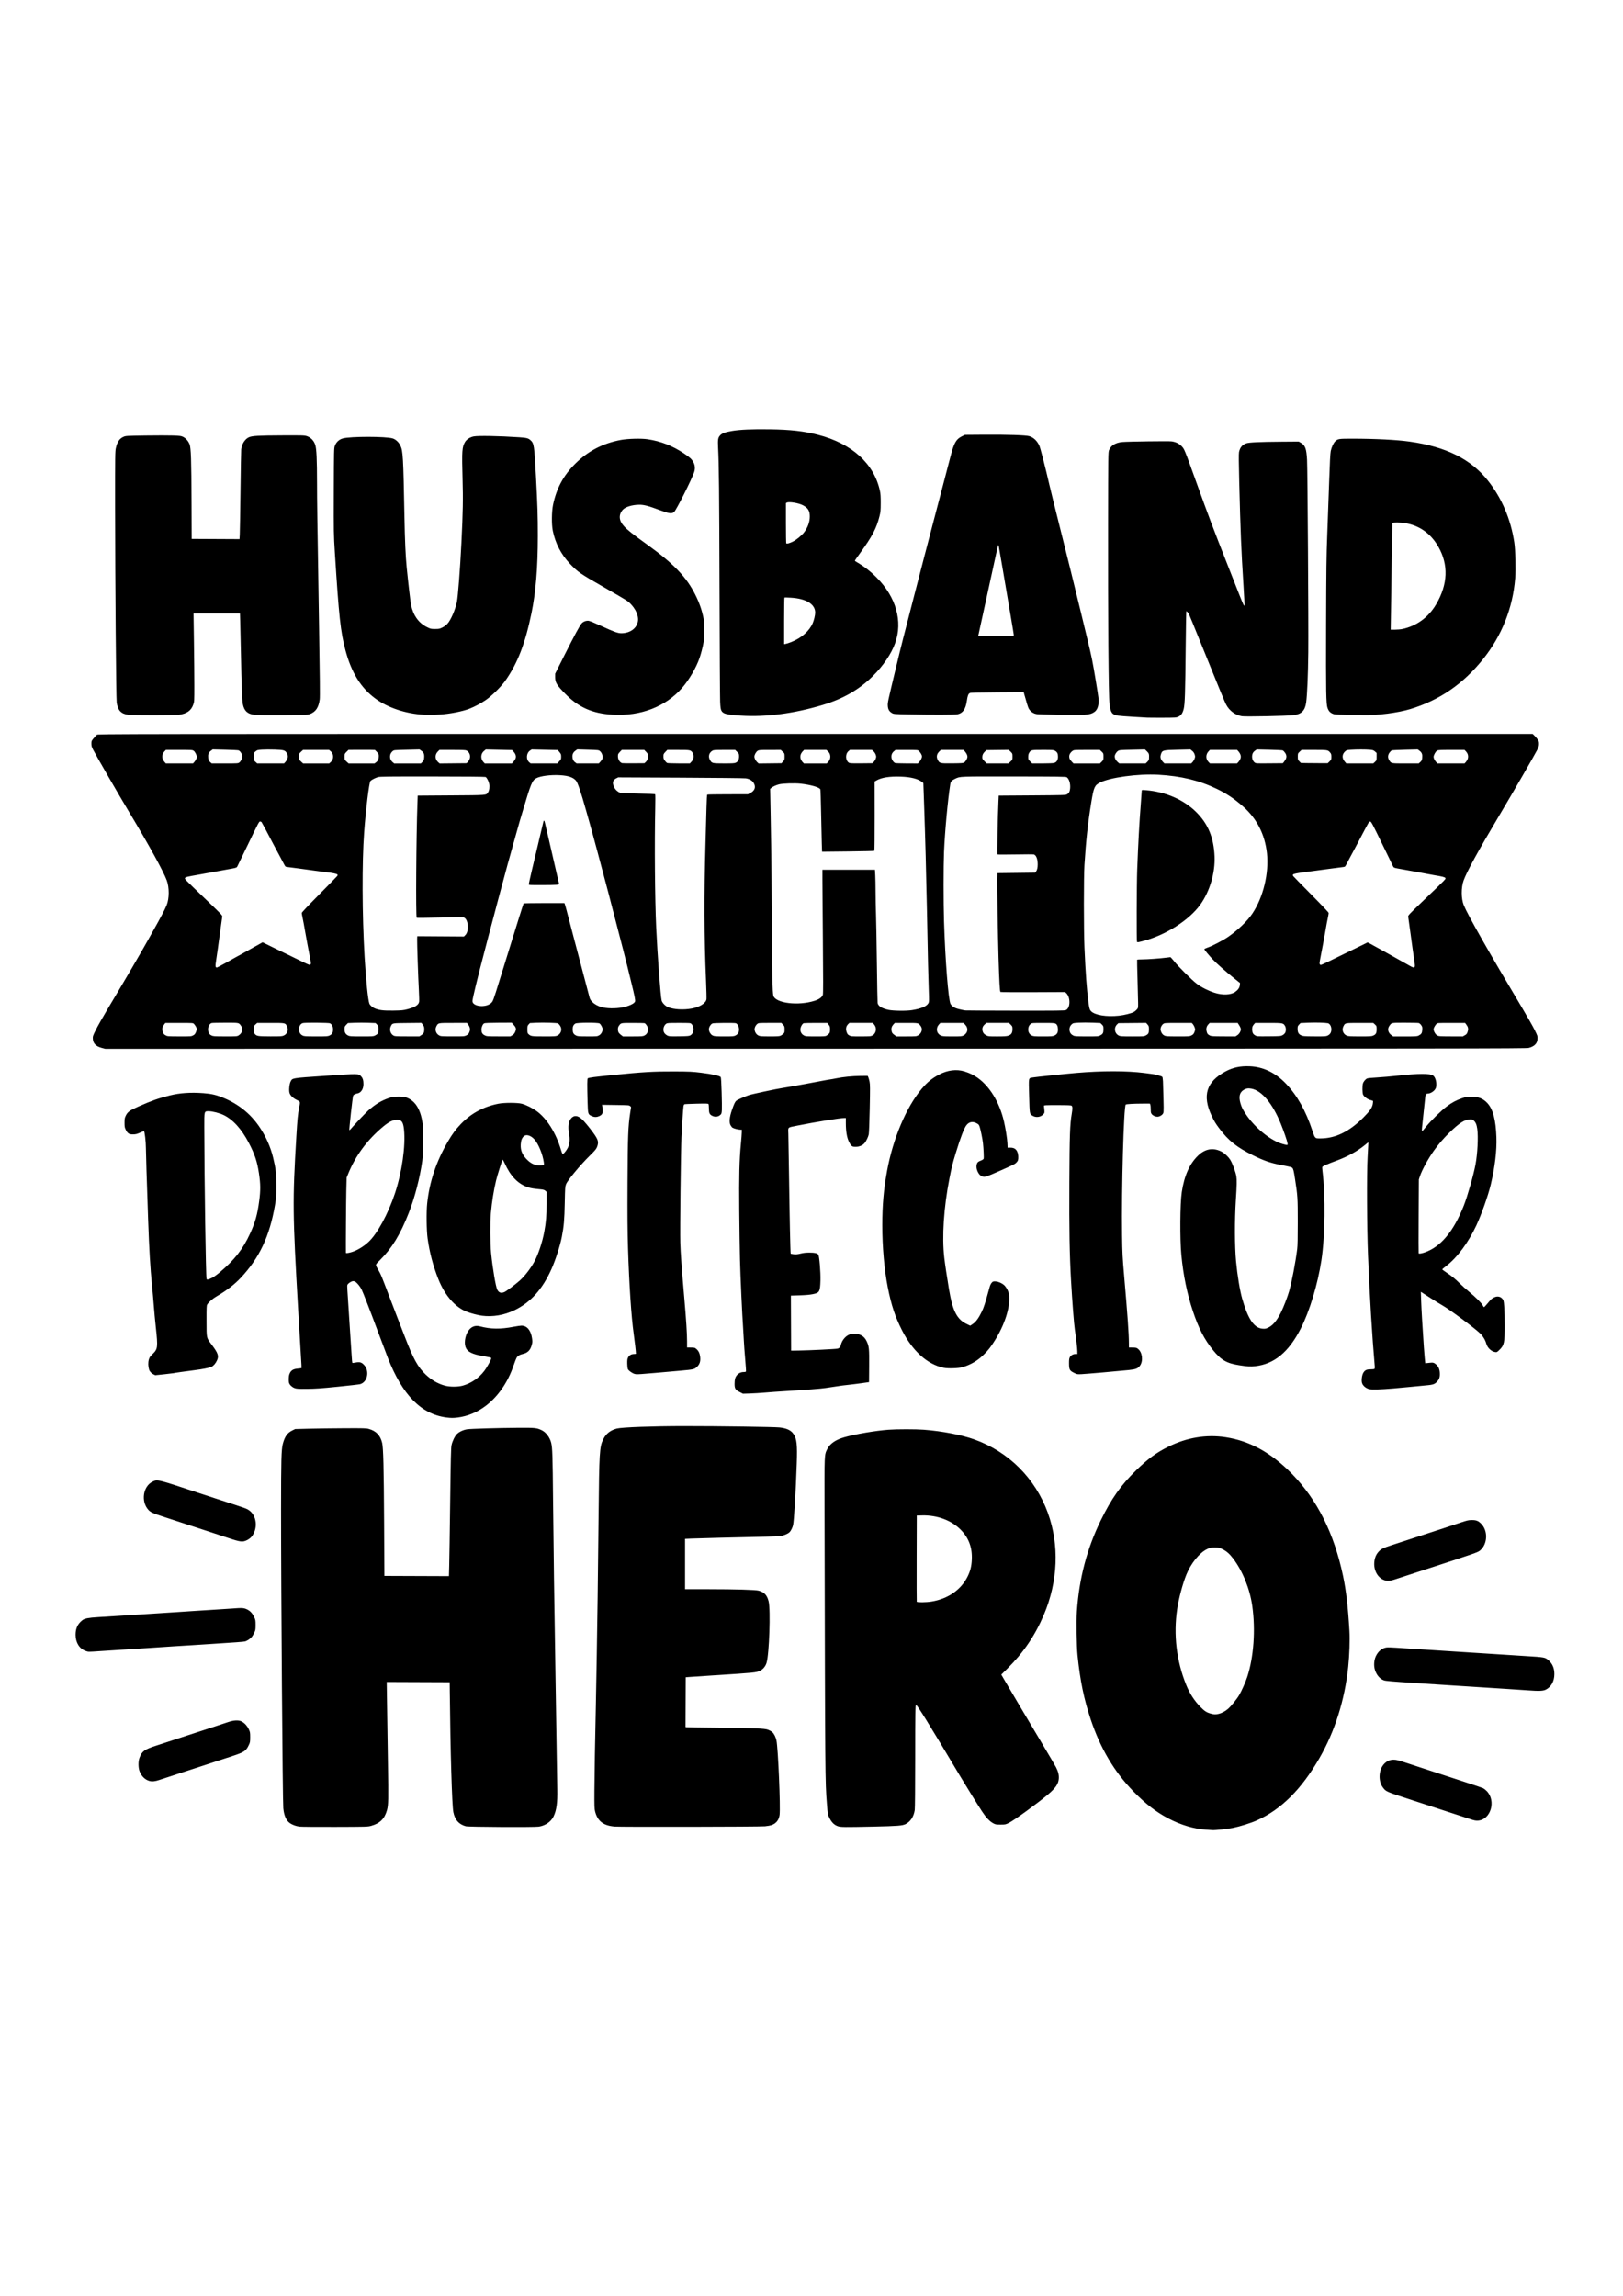 <?xml version="1.0" encoding="UTF-8" standalone="no"?>
<!-- Created with Inkscape (http://www.inkscape.org/) -->

<svg
   width="210mm"
   height="297mm"
   viewBox="0 0 210 297"
   version="1.1"
   id="svg5"
   xml:space="preserve"
   xmlns="http://www.w3.org/2000/svg"
   xmlns:svg="http://www.w3.org/2000/svg"><defs
     id="defs2" /><g
     id="layer1"><path
       style="fill:#000000;stroke-width:0.058"
       d="m 156.065,236.702 c -1.588,-0.108 -3.28,-0.612 -4.883,-1.454 -1.605,-0.843 -2.956,-1.887 -4.53,-3.502 -2.488,-2.553 -4.272,-5.56 -5.527,-9.318 -0.882,-2.64 -1.369,-5.009 -1.702,-8.275 -0.126,-1.235 -0.175,-4.43 -0.088,-5.684 0.299,-4.293 1.299,-8.109 3.086,-11.77 1.372,-2.812 2.6,-4.554 4.56,-6.469 1.543,-1.508 2.652,-2.32 4.218,-3.092 2.38,-1.172 4.876,-1.585 7.343,-1.217 3.16,0.472 5.947,2.008 8.627,4.752 3.274,3.353 5.443,7.684 6.606,13.193 0.399,1.89 0.645,4.003 0.825,7.086 0.07,1.191 0.006,3.137 -0.152,4.657 -0.449,4.313 -1.739,8.402 -3.742,11.859 -2.336,4.033 -4.934,6.613 -8.085,8.03 -0.752,0.338 -2.198,0.791 -3.113,0.974 -0.721,0.145 -2.264,0.309 -2.656,0.282 -0.064,-0.004 -0.418,-0.028 -0.787,-0.053 z m 1.585,-14.979 c 0.386,-0.081 0.866,-0.331 1.226,-0.64 0.397,-0.34 1.135,-1.245 1.454,-1.782 0.317,-0.534 0.837,-1.706 1.056,-2.38 0.831,-2.554 1.079,-6.063 0.647,-9.15 -0.31,-2.217 -1.231,-4.502 -2.478,-6.153 -0.452,-0.598 -0.87,-0.963 -1.392,-1.213 -0.407,-0.195 -0.475,-0.21 -0.991,-0.21 -0.516,0 -0.583,0.014 -0.997,0.212 -0.974,0.465 -2.09,1.845 -2.68,3.314 -0.48,1.196 -0.979,3.072 -1.185,4.458 -0.491,3.299 -0.083,6.703 1.172,9.791 0.459,1.129 1.059,2.054 1.854,2.86 0.542,0.549 0.799,0.711 1.37,0.864 0.397,0.106 0.552,0.111 0.944,0.029 z M 38.752,236.299 c -0.448,-0.055 -0.916,-0.224 -1.236,-0.446 -0.482,-0.334 -0.765,-0.97 -0.86,-1.927 -0.088,-0.896 -0.294,-28.322 -0.29,-38.742 0.002,-6.299 0.039,-7.67 0.226,-8.387 0.248,-0.948 0.58,-1.424 1.211,-1.735 l 0.387,-0.19 1.811,-0.046 c 0.996,-0.026 3.057,-0.052 4.579,-0.06 2.468,-0.012 2.808,-0.002 3.132,0.087 0.955,0.264 1.503,0.835 1.734,1.807 0.154,0.644 0.215,3.135 0.254,10.273 l 0.037,6.935 4.175,0.015 4.175,0.015 0.036,-1.297 c 0.02,-0.713 0.076,-4.431 0.125,-8.261 0.073,-5.721 0.105,-7.038 0.176,-7.378 0.112,-0.53 0.414,-1.155 0.698,-1.444 0.281,-0.286 0.819,-0.538 1.308,-0.613 0.487,-0.074 3.927,-0.176 6.585,-0.195 2.23,-0.015 2.435,0.005 3.089,0.32 0.545,0.262 1.047,0.935 1.216,1.63 0.154,0.632 0.187,1.652 0.241,7.418 0.057,6.048 0.159,13.401 0.32,23.049 0.047,2.805 0.112,6.935 0.144,9.179 0.032,2.244 0.069,4.565 0.082,5.158 0.037,1.75 -0.099,2.738 -0.487,3.532 -0.332,0.678 -1.057,1.177 -1.9,1.306 -0.591,0.091 -9.107,0.046 -9.453,-0.05 -0.901,-0.25 -1.401,-0.816 -1.607,-1.82 -0.177,-0.86 -0.387,-7.952 -0.462,-15.615 l -0.012,-1.195 -4.074,-0.015 -4.074,-0.015 0.042,2.9 c 0.023,1.595 0.075,4.998 0.114,7.562 0.074,4.764 0.06,5.458 -0.116,6.101 -0.309,1.129 -0.906,1.724 -2.045,2.042 -0.446,0.124 -0.54,0.127 -4.68,0.138 -2.324,0.006 -4.396,-0.009 -4.604,-0.035 z m 40.723,-0.012 c -1.428,-0.129 -2.162,-0.709 -2.477,-1.955 -0.087,-0.343 -0.098,-0.684 -0.087,-2.638 0.013,-2.258 0.083,-6.414 0.189,-11.16 0.032,-1.41 0.084,-4.308 0.116,-6.44 0.032,-2.132 0.084,-5.528 0.115,-7.547 0.031,-2.019 0.084,-6.687 0.119,-10.373 0.079,-8.354 0.12,-9.018 0.616,-10.003 0.358,-0.711 0.915,-1.145 1.744,-1.361 0.665,-0.173 4.638,-0.319 8.712,-0.32 4.598,-10e-4 11.63,0.099 12.345,0.176 0.933,0.101 1.487,0.364 1.818,0.864 0.41,0.619 0.49,1.366 0.407,3.796 -0.124,3.62 -0.355,7.478 -0.478,7.982 -0.085,0.346 -0.293,0.757 -0.464,0.917 -0.205,0.191 -0.756,0.425 -1.139,0.482 -0.186,0.028 -1.086,0.067 -1.999,0.087 -4.001,0.086 -8.779,0.207 -9.543,0.242 l -0.83,0.038 v 3.256 3.256 l 2.987,0.003 c 3.602,0.003 6.131,0.076 6.542,0.19 0.737,0.204 1.086,0.582 1.285,1.393 0.269,1.096 0.074,6.831 -0.27,7.947 -0.14,0.453 -0.45,0.828 -0.843,1.018 -0.495,0.24 -0.601,0.25 -6.232,0.611 -1.282,0.082 -2.567,0.168 -2.856,0.191 l -0.524,0.042 -0.015,3.219 -0.015,3.219 0.132,0.027 c 0.072,0.015 1.836,0.043 3.92,0.062 5.02,0.047 6.186,0.093 6.634,0.263 0.187,0.071 0.428,0.207 0.537,0.302 0.228,0.2 0.452,0.646 0.544,1.082 0.216,1.027 0.538,8.671 0.406,9.638 -0.09,0.662 -0.444,1.105 -1.051,1.316 -0.138,0.048 -0.513,0.114 -0.834,0.147 -0.667,0.068 -18.781,0.1 -19.507,0.034 z m 28.931,-0.04 c -0.475,-0.164 -0.803,-0.491 -1.099,-1.095 -0.203,-0.415 -0.206,-0.432 -0.316,-1.836 -0.226,-2.894 -0.227,-2.997 -0.302,-37.695 -0.017,-7.705 -0.031,-7.36 0.339,-8.138 0.339,-0.713 1.081,-1.229 2.243,-1.559 1.4,-0.397 3.991,-0.837 5.682,-0.964 1.044,-0.079 3.556,-0.08 4.574,-0.002 2.355,0.18 4.874,0.662 6.524,1.25 4.449,1.584 7.909,5.036 9.531,9.511 1.505,4.153 1.316,8.859 -0.53,13.204 -1.134,2.669 -2.632,4.875 -4.698,6.923 l -0.797,0.79 0.336,0.581 c 0.513,0.887 3.545,6.001 5.147,8.683 0.786,1.315 1.508,2.549 1.606,2.742 0.278,0.552 0.38,0.973 0.349,1.451 -0.045,0.699 -0.421,1.237 -1.493,2.133 -1.333,1.115 -4.26,3.237 -4.934,3.577 -0.46,0.232 -0.474,0.235 -1.107,0.235 -0.603,0 -0.66,-0.011 -0.96,-0.175 -0.461,-0.253 -0.915,-0.734 -1.431,-1.519 -0.538,-0.818 -2.052,-3.256 -2.785,-4.484 -4.25,-7.119 -5.597,-9.295 -5.755,-9.295 -0.098,0 -0.113,0.935 -0.114,6.87 -6.8e-4,3.753 -0.024,6.488 -0.057,6.718 -0.124,0.854 -0.553,1.514 -1.187,1.824 -0.42,0.206 -1.027,0.252 -4.175,0.321 -3.757,0.082 -4.221,0.077 -4.591,-0.051 z m 12.109,-29.059 c 2.142,-0.343 3.851,-1.53 4.695,-3.262 0.346,-0.711 0.493,-1.305 0.532,-2.156 0.071,-1.558 -0.382,-2.793 -1.41,-3.849 -1.2,-1.233 -3.05,-1.927 -5.012,-1.879 l -0.699,0.017 -0.015,5.536 c -0.008,3.045 -0.002,5.569 0.013,5.609 0.04,0.105 1.203,0.095 1.896,-0.016 z m 69.642,28.117 c -0.816,-0.269 -5.729,-1.872 -7.256,-2.368 -3.607,-1.172 -3.546,-1.146 -3.959,-1.686 -0.651,-0.853 -0.562,-2.349 0.184,-3.095 0.357,-0.357 0.725,-0.511 1.211,-0.508 0.35,0.003 0.612,0.07 1.836,0.476 1.796,0.595 4.332,1.424 7.256,2.372 1.25,0.405 2.363,0.782 2.472,0.837 0.11,0.055 0.311,0.212 0.448,0.349 1.266,1.266 0.552,3.731 -1.112,3.841 -0.293,0.019 -0.471,-0.017 -1.079,-0.217 z M 19.326,230.39 c -0.56,-0.156 -1.023,-0.611 -1.266,-1.243 -0.18,-0.467 -0.184,-1.308 -0.008,-1.758 0.331,-0.849 0.622,-1.061 2.131,-1.554 0.645,-0.211 2.327,-0.76 3.737,-1.221 1.41,-0.461 3.102,-1.013 3.759,-1.226 0.657,-0.214 1.47,-0.482 1.807,-0.598 0.777,-0.266 1.394,-0.294 1.794,-0.081 0.371,0.197 0.7,0.557 0.907,0.993 0.171,0.362 0.184,0.43 0.184,1.029 0,0.58 -0.016,0.674 -0.163,0.988 -0.38,0.811 -0.584,0.947 -2.227,1.484 -0.705,0.23 -1.951,0.638 -2.768,0.906 -0.817,0.268 -2.548,0.832 -3.846,1.255 -1.298,0.422 -2.544,0.83 -2.768,0.905 -0.54,0.182 -0.926,0.219 -1.272,0.122 z M 197.675,218.67 c -0.561,-0.042 -1.702,-0.118 -2.535,-0.169 -0.833,-0.051 -1.882,-0.118 -2.331,-0.149 -0.449,-0.031 -1.472,-0.098 -2.273,-0.147 -0.801,-0.05 -1.85,-0.116 -2.331,-0.148 -1.723,-0.114 -4.446,-0.291 -5.391,-0.351 -2.536,-0.16 -3.523,-0.245 -3.739,-0.321 -0.514,-0.181 -0.938,-0.661 -1.158,-1.313 -0.186,-0.547 -0.143,-1.29 0.105,-1.819 0.298,-0.638 0.824,-1.061 1.402,-1.129 0.15,-0.018 0.706,-0.002 1.234,0.035 0.529,0.037 1.355,0.091 1.836,0.12 0.953,0.058 2.773,0.176 5.449,0.354 0.946,0.063 2.558,0.166 3.584,0.229 1.026,0.063 2.455,0.154 3.176,0.203 0.721,0.049 1.954,0.128 2.739,0.176 2.475,0.152 2.49,0.155 2.968,0.587 0.478,0.432 0.708,0.999 0.708,1.745 0,0.906 -0.399,1.643 -1.083,1.997 -0.365,0.189 -0.892,0.212 -2.36,0.101 z M 11.094,213.581 c -0.81,-0.28 -1.312,-1.077 -1.314,-2.091 -0.002,-0.84 0.277,-1.431 0.901,-1.907 0.279,-0.213 0.786,-0.309 2.021,-0.382 0.593,-0.035 1.865,-0.114 2.826,-0.176 0.962,-0.062 1.984,-0.127 2.273,-0.144 0.288,-0.017 1.298,-0.083 2.244,-0.145 0.946,-0.063 2.178,-0.142 2.739,-0.177 0.561,-0.035 1.557,-0.101 2.215,-0.147 0.657,-0.046 1.877,-0.124 2.71,-0.173 0.833,-0.049 1.864,-0.116 2.291,-0.148 1.329,-0.101 1.535,-0.09 1.953,0.105 0.423,0.198 0.707,0.506 0.955,1.037 0.146,0.312 0.162,0.407 0.162,0.987 -2.35e-4,0.573 -0.017,0.676 -0.157,0.975 -0.086,0.184 -0.226,0.426 -0.311,0.537 -0.187,0.246 -0.615,0.538 -0.898,0.613 -0.182,0.049 -1.329,0.133 -4.782,0.353 -0.497,0.032 -1.493,0.096 -2.215,0.142 -0.721,0.047 -1.77,0.112 -2.331,0.144 -0.561,0.033 -1.164,0.073 -1.34,0.09 -0.176,0.016 -0.976,0.07 -1.777,0.118 -1.475,0.089 -3.929,0.247 -6.323,0.407 -1.583,0.106 -1.477,0.107 -1.841,-0.019 z m 168.232,-9.105 c -0.933,-0.188 -1.582,-1.183 -1.51,-2.315 0.037,-0.583 0.215,-1.038 0.551,-1.412 0.34,-0.378 0.573,-0.493 1.824,-0.898 0.88,-0.285 4.274,-1.392 6.818,-2.223 0.433,-0.141 1.272,-0.42 1.865,-0.619 0.976,-0.327 1.125,-0.362 1.573,-0.364 0.572,-0.003 0.843,0.106 1.214,0.488 0.877,0.903 0.824,2.564 -0.107,3.402 -0.326,0.293 -0.341,0.298 -8.246,2.867 -1.25,0.406 -2.496,0.813 -2.768,0.903 -0.6,0.199 -0.881,0.239 -1.215,0.172 z M 29.544,198.963 c -0.721,-0.24 -1.914,-0.633 -2.652,-0.873 -1.364,-0.445 -2.98,-0.973 -5.595,-1.827 -1.555,-0.508 -1.831,-0.634 -2.119,-0.962 -0.959,-1.092 -0.663,-3.025 0.555,-3.62 0.648,-0.317 0.573,-0.336 6.169,1.52 0.513,0.17 1.759,0.577 2.768,0.905 3.161,1.026 3.223,1.048 3.539,1.263 1.029,0.699 1.193,2.387 0.335,3.435 -0.122,0.149 -0.346,0.319 -0.561,0.427 -0.58,0.29 -0.855,0.26 -2.438,-0.267 z m 28.235,-15.588 c -3.263,-0.411 -5.706,-2.891 -7.596,-7.714 -0.226,-0.577 -0.82,-2.15 -1.32,-3.497 -0.952,-2.563 -1.885,-4.965 -2.082,-5.362 -0.179,-0.359 -0.56,-0.83 -0.783,-0.968 -0.139,-0.086 -0.253,-0.113 -0.371,-0.09 -0.257,0.051 -0.637,0.327 -0.678,0.491 -0.041,0.165 -0.047,0.06 0.267,4.792 0.129,1.939 0.258,3.913 0.286,4.387 0.028,0.474 0.067,0.877 0.086,0.896 0.019,0.019 0.201,0.001 0.405,-0.039 0.54,-0.107 0.774,-0.046 1.096,0.287 0.76,0.786 0.47,2.241 -0.499,2.507 -0.128,0.035 -1.426,0.184 -2.885,0.33 -2.172,0.218 -2.889,0.268 -3.963,0.277 -1.124,0.009 -1.354,-0.004 -1.607,-0.092 -0.32,-0.112 -0.622,-0.381 -0.72,-0.644 -0.09,-0.24 -0.076,-0.861 0.028,-1.153 0.173,-0.492 0.47,-0.688 1.114,-0.736 0.238,-0.018 0.443,-0.05 0.455,-0.07 0.013,-0.021 -0.014,-0.587 -0.059,-1.259 -0.045,-0.672 -0.213,-3.49 -0.373,-6.262 -0.719,-12.48 -0.736,-14.076 -0.237,-22.437 0.132,-2.213 0.195,-2.871 0.355,-3.701 0.162,-0.84 0.176,-0.792 -0.3,-1.022 -0.552,-0.267 -0.903,-0.64 -0.96,-1.017 -0.063,-0.422 0.015,-1.071 0.165,-1.364 0.239,-0.468 0.071,-0.44 4.476,-0.741 4.362,-0.298 4.301,-0.299 4.639,0.061 0.225,0.239 0.31,0.522 0.309,1.024 -0.001,0.623 -0.311,1.103 -0.769,1.193 -0.338,0.067 -0.495,0.152 -0.565,0.306 -0.073,0.161 -0.54,4.394 -0.49,4.444 0.016,0.016 0.096,-0.049 0.178,-0.145 0.493,-0.581 1.898,-2.067 2.251,-2.382 0.904,-0.807 1.694,-1.286 2.677,-1.623 0.482,-0.165 0.608,-0.184 1.236,-0.188 0.535,-0.003 0.772,0.022 1.006,0.104 1.256,0.438 1.977,1.696 2.174,3.792 0.089,0.947 0.039,3.494 -0.087,4.406 -0.302,2.189 -0.977,4.788 -1.76,6.773 -1.093,2.776 -2.148,4.507 -3.682,6.042 -0.694,0.694 -0.673,0.543 -0.191,1.404 0.299,0.534 0.336,0.622 1.25,3.03 0.335,0.881 0.822,2.153 1.084,2.826 0.262,0.673 0.713,1.84 1.003,2.593 1.153,2.995 1.713,4.012 2.752,4.999 0.735,0.698 1.578,1.182 2.477,1.423 0.648,0.174 1.681,0.173 2.307,-0.003 1.089,-0.305 2.09,-0.989 2.782,-1.903 0.405,-0.534 0.951,-1.551 0.902,-1.679 -0.016,-0.042 -0.419,-0.135 -0.984,-0.228 -1.495,-0.246 -2.133,-0.572 -2.348,-1.202 -0.218,-0.639 0.015,-1.7 0.494,-2.245 0.367,-0.418 0.824,-0.556 1.37,-0.413 1.414,0.37 2.658,0.385 4.383,0.053 0.409,-0.079 0.856,-0.143 0.994,-0.144 0.713,-6.8e-4 1.217,0.6 1.367,1.629 0.061,0.416 0.057,0.527 -0.033,0.866 -0.178,0.679 -0.538,1.039 -1.18,1.176 -0.374,0.08 -0.637,0.241 -0.78,0.475 -0.062,0.102 -0.234,0.541 -0.381,0.977 -0.743,2.188 -1.993,4.011 -3.584,5.229 -1.107,0.847 -2.37,1.375 -3.67,1.534 -0.561,0.069 -0.848,0.068 -1.429,-0.005 z M 45.358,162.02 c 0.737,-0.188 1.637,-0.713 2.329,-1.359 1.134,-1.058 2.529,-3.624 3.413,-6.277 0.91,-2.732 1.396,-6.16 1.172,-8.281 -0.099,-0.937 -0.309,-1.242 -0.859,-1.242 -0.558,0 -1.076,0.25 -1.843,0.887 -2.047,1.702 -3.58,3.772 -4.521,6.106 l -0.2,0.495 -0.042,1.719 c -0.03,1.236 -0.07,7.227 -0.053,7.999 0.001,0.069 0.215,0.052 0.604,-0.048 z m 50.331,18.054 c -0.547,-0.284 -0.641,-0.44 -0.641,-1.062 0,-0.24 0.027,-0.532 0.059,-0.648 0.145,-0.522 0.588,-0.867 1.112,-0.867 0.176,0 0.284,-0.028 0.303,-0.079 0.017,-0.043 -0.031,-0.771 -0.105,-1.617 -0.074,-0.846 -0.152,-1.918 -0.173,-2.383 -0.021,-0.465 -0.062,-1.186 -0.092,-1.603 -0.124,-1.721 -0.354,-6.738 -0.406,-8.858 -0.031,-1.25 -0.073,-4.109 -0.093,-6.352 -0.04,-4.425 0.012,-6.571 0.209,-8.596 0.064,-0.657 0.117,-1.345 0.117,-1.53 l 6.93e-4,-0.335 -0.189,-0.002 c -0.272,-0.003 -0.842,-0.148 -1.008,-0.257 -0.078,-0.051 -0.198,-0.203 -0.267,-0.338 -0.19,-0.372 -0.127,-1.036 0.184,-1.936 0.268,-0.778 0.401,-1.063 0.565,-1.211 0.13,-0.118 1.022,-0.516 1.619,-0.723 0.382,-0.132 3.669,-0.834 4.313,-0.92 0.16,-0.021 0.724,-0.117 1.253,-0.213 0.529,-0.096 1.329,-0.239 1.777,-0.32 0.449,-0.08 1.275,-0.235 1.836,-0.344 0.561,-0.109 1.151,-0.215 1.311,-0.235 0.16,-0.02 0.527,-0.085 0.816,-0.145 0.873,-0.18 2.103,-0.303 3.116,-0.312 l 0.96,-0.008 0.077,0.16 c 0.043,0.088 0.117,0.35 0.166,0.583 0.077,0.369 0.08,0.808 0.025,3.482 -0.037,1.779 -0.091,3.182 -0.128,3.351 -0.077,0.345 -0.331,0.873 -0.542,1.123 -0.25,0.297 -0.688,0.479 -1.153,0.479 -0.487,0 -0.593,-0.085 -0.892,-0.714 -0.244,-0.514 -0.374,-1.32 -0.375,-2.331 l -0.001,-0.685 -0.16,5.8e-4 c -0.598,0.001 -3.735,0.509 -6.163,0.996 -1.265,0.254 -1.148,0.146 -1.118,1.029 0.014,0.409 0.054,2.841 0.089,5.405 0.071,5.16 0.174,10.049 0.214,10.114 0.014,0.023 0.194,0.06 0.398,0.082 0.288,0.031 0.49,0.011 0.89,-0.086 0.38,-0.093 0.69,-0.125 1.169,-0.123 0.67,0.003 0.961,0.072 1.119,0.262 0.135,0.163 0.31,2.291 0.276,3.359 -0.046,1.439 -0.121,1.575 -0.969,1.75 -0.376,0.078 -0.924,0.127 -1.705,0.153 l -1.151,0.038 0.015,3.56 0.015,3.56 0.962,-0.015 c 1.434,-0.022 4.776,-0.184 5.031,-0.243 0.24,-0.056 0.367,-0.18 0.423,-0.412 0.093,-0.386 0.241,-0.675 0.484,-0.946 0.354,-0.393 0.733,-0.568 1.234,-0.569 0.803,-0.001 1.326,0.306 1.636,0.958 0.317,0.67 0.347,0.961 0.329,3.234 l -0.016,2.066 -0.932,0.132 c -0.513,0.073 -1.322,0.173 -1.798,0.224 -0.476,0.05 -0.987,0.114 -1.136,0.143 -0.149,0.028 -0.494,0.08 -0.766,0.115 -0.272,0.035 -0.731,0.103 -1.02,0.15 -0.524,0.086 -2.561,0.242 -5.303,0.407 -0.801,0.048 -1.929,0.129 -2.506,0.18 -0.577,0.051 -1.455,0.105 -1.952,0.12 l -0.903,0.027 -0.437,-0.227 z m 81.501,-0.359 c -0.466,-0.113 -0.862,-0.452 -0.964,-0.824 -0.095,-0.344 -0.003,-1.014 0.179,-1.309 0.207,-0.335 0.421,-0.435 0.934,-0.435 0.242,0 0.468,-0.028 0.502,-0.062 0.034,-0.034 0.053,-0.172 0.041,-0.306 -0.338,-3.814 -0.664,-9.165 -0.872,-14.318 -0.144,-3.583 -0.177,-10.678 -0.059,-12.681 0.051,-0.869 0.093,-1.677 0.093,-1.796 v -0.217 l -0.423,0.348 c -0.957,0.788 -2.251,1.506 -3.628,2.013 -1.232,0.454 -1.887,0.744 -1.907,0.845 -0.011,0.052 0.001,0.266 0.027,0.474 0.406,3.33 0.346,8.412 -0.137,11.597 -0.469,3.093 -1.533,6.602 -2.677,8.835 -1.56,3.045 -3.431,4.59 -5.885,4.86 -0.64,0.07 -0.97,0.051 -2.07,-0.12 -1.632,-0.255 -2.347,-0.669 -3.405,-1.976 -1.107,-1.366 -1.852,-2.814 -2.597,-5.043 -0.741,-2.218 -1.236,-4.626 -1.485,-7.226 -0.201,-2.106 -0.171,-6.67 0.054,-8.159 0.326,-2.152 1.023,-3.697 2.148,-4.758 0.876,-0.827 1.867,-1.007 2.893,-0.527 0.441,0.206 0.989,0.707 1.252,1.144 0.279,0.464 0.679,1.557 0.766,2.094 0.076,0.469 0.062,1.164 -0.061,3.066 -0.168,2.608 -0.158,5.992 0.024,7.933 0.17,1.816 0.496,3.798 0.799,4.858 0.756,2.648 1.544,3.795 2.655,3.866 0.327,0.021 0.418,0.001 0.744,-0.159 0.578,-0.285 1.084,-0.89 1.597,-1.915 0.341,-0.679 0.85,-1.995 1.079,-2.791 0.337,-1.167 0.823,-3.715 1.038,-5.44 0.054,-0.433 0.076,-1.465 0.074,-3.526 -0.002,-3.118 -0.017,-3.352 -0.354,-5.536 -0.168,-1.089 -0.216,-1.287 -0.347,-1.432 -0.101,-0.112 -0.137,-0.121 -1.599,-0.407 -1.258,-0.246 -2.146,-0.558 -3.487,-1.224 -2.116,-1.051 -3.168,-1.888 -4.359,-3.47 -0.485,-0.643 -0.675,-0.957 -1.004,-1.658 -1.231,-2.617 -0.669,-4.402 1.8,-5.725 0.959,-0.514 1.918,-0.718 3.137,-0.667 1.755,0.073 3.338,0.836 4.696,2.262 1.443,1.516 2.549,3.485 3.409,6.07 0.341,1.026 0.322,1.007 1.064,1.002 1.933,-0.014 3.708,-0.881 5.53,-2.702 0.825,-0.825 1.132,-1.264 1.219,-1.745 0.037,-0.204 0.046,-0.389 0.02,-0.411 -0.026,-0.021 -0.178,-0.072 -0.337,-0.112 -0.349,-0.088 -0.811,-0.427 -0.933,-0.684 -0.105,-0.221 -0.121,-1.1 -0.027,-1.439 0.074,-0.266 0.345,-0.588 0.564,-0.672 0.088,-0.034 0.672,-0.09 1.297,-0.124 0.625,-0.035 1.844,-0.142 2.71,-0.238 2.57,-0.285 4.138,-0.291 4.506,-0.016 0.322,0.24 0.501,0.927 0.393,1.505 -0.077,0.41 -0.649,0.843 -1.114,0.843 -0.07,0 -0.158,0.035 -0.194,0.079 -0.074,0.089 -0.072,0.077 -0.27,2.019 -0.08,0.785 -0.172,1.653 -0.203,1.927 -0.071,0.609 -0.073,0.812 -0.009,0.812 0.027,0 0.229,-0.229 0.449,-0.51 0.584,-0.744 2,-2.135 2.716,-2.669 0.708,-0.528 1.248,-0.815 2.035,-1.082 0.483,-0.163 0.623,-0.186 1.161,-0.184 0.921,0.003 1.534,0.254 2.076,0.847 0.721,0.789 1.078,2.152 1.158,4.413 0.06,1.712 -0.199,3.88 -0.732,6.114 -0.337,1.412 -1.215,3.896 -1.877,5.308 -1.03,2.198 -2.452,4.114 -3.859,5.201 -0.288,0.223 -0.533,0.427 -0.543,0.454 -0.01,0.027 0.24,0.217 0.556,0.422 0.646,0.419 1.123,0.811 1.764,1.449 0.24,0.239 0.739,0.685 1.107,0.991 0.912,0.758 1.648,1.487 1.8,1.784 0.069,0.136 0.15,0.247 0.18,0.247 0.03,0 0.236,-0.216 0.457,-0.481 0.501,-0.598 0.561,-0.651 0.908,-0.804 0.447,-0.198 0.908,-0.046 1.122,0.37 0.122,0.235 0.188,1.357 0.191,3.218 0.003,2.301 -0.064,2.62 -0.683,3.224 -0.3,0.293 -0.338,0.313 -0.547,0.284 -0.496,-0.067 -1.011,-0.554 -1.157,-1.095 -0.125,-0.465 -0.414,-0.947 -0.78,-1.306 -0.728,-0.712 -4.025,-3.159 -4.922,-3.654 -0.244,-0.135 -0.966,-0.582 -1.604,-0.993 l -1.159,-0.748 0.035,1.065 c 0.019,0.586 0.074,1.695 0.122,2.464 0.226,3.596 0.282,4.417 0.345,5.041 l 0.068,0.67 0.175,-0.014 c 0.096,-0.007 0.3,-0.03 0.453,-0.05 0.364,-0.047 0.521,-0.003 0.773,0.219 0.296,0.26 0.447,0.591 0.48,1.053 0.04,0.56 -0.066,0.886 -0.396,1.216 -0.331,0.331 -0.476,0.368 -1.894,0.49 -0.577,0.05 -1.267,0.117 -1.534,0.149 -0.267,0.032 -1.25,0.123 -2.185,0.201 -1.682,0.141 -2.76,0.172 -3.1,0.09 z m 7.129,-17.687 c 2.08,-0.708 3.748,-2.694 5.074,-6.045 0.476,-1.204 1.255,-3.924 1.517,-5.303 0.266,-1.397 0.377,-3.594 0.234,-4.634 -0.078,-0.564 -0.211,-0.877 -0.465,-1.09 -0.177,-0.149 -0.228,-0.162 -0.548,-0.14 -0.661,0.046 -1.337,0.486 -2.53,1.647 -0.802,0.78 -1.453,1.531 -2.048,2.362 -0.75,1.046 -1.564,2.532 -1.829,3.336 l -0.139,0.423 -0.027,4.763 c -0.015,2.619 -0.013,4.776 0.003,4.793 0.067,0.067 0.361,0.024 0.758,-0.111 z m -17.727,-14.126 c -0.051,-0.321 -0.491,-1.595 -0.877,-2.545 -1.066,-2.618 -2.46,-4.275 -3.803,-4.523 -0.42,-0.078 -0.71,-0.025 -1.033,0.189 -0.493,0.327 -0.613,0.849 -0.384,1.674 0.146,0.529 0.325,0.887 0.76,1.523 1.192,1.745 3.186,3.346 4.687,3.766 0.674,0.188 0.693,0.186 0.649,-0.085 z M 19.881,177.807 c -0.298,-0.147 -0.517,-0.382 -0.592,-0.634 -0.127,-0.431 -0.14,-0.914 -0.033,-1.283 0.084,-0.291 0.159,-0.403 0.475,-0.707 0.686,-0.662 0.712,-0.866 0.432,-3.459 -0.095,-0.881 -0.214,-2.152 -0.264,-2.824 -0.05,-0.672 -0.155,-1.865 -0.233,-2.65 -0.224,-2.25 -0.364,-4.605 -0.495,-8.363 -0.191,-5.467 -0.292,-8.703 -0.292,-9.324 -5.5e-5,-0.872 -0.161,-2.244 -0.263,-2.244 -0.01,0 -0.237,0.096 -0.504,0.213 -0.397,0.174 -0.56,0.214 -0.893,0.219 -0.512,0.007 -0.71,-0.117 -0.943,-0.593 -0.147,-0.299 -0.164,-0.394 -0.163,-0.916 0.001,-0.517 0.02,-0.62 0.164,-0.916 0.24,-0.493 0.502,-0.679 1.692,-1.204 1.676,-0.739 2.509,-1.032 4,-1.408 1.283,-0.323 2.717,-0.42 4.359,-0.294 1.072,0.082 1.712,0.236 2.665,0.64 1.963,0.833 3.494,2.093 4.638,3.817 0.801,1.207 1.372,2.501 1.706,3.867 0.346,1.414 0.414,2.023 0.413,3.686 -0.001,1.362 -0.015,1.567 -0.167,2.448 -0.695,4.052 -2.019,6.864 -4.448,9.446 -0.79,0.84 -1.835,1.642 -3.073,2.359 -0.536,0.311 -1.009,0.716 -1.248,1.071 -0.085,0.127 -0.096,0.373 -0.092,2.127 0.005,2.301 -0.027,2.152 0.643,3.042 0.857,1.139 0.976,1.487 0.709,2.071 -0.177,0.388 -0.448,0.703 -0.71,0.827 -0.279,0.132 -1.181,0.309 -2.257,0.443 -1.047,0.13 -2.542,0.342 -2.672,0.38 -0.067,0.019 -2.297,0.267 -2.349,0.261 -0.006,-6.9e-4 -0.098,-0.044 -0.204,-0.096 z m 7.538,-12.49 c 0.193,-0.093 0.613,-0.388 0.932,-0.653 1.969,-1.64 3.074,-3.045 4.017,-5.105 0.657,-1.436 0.944,-2.467 1.171,-4.208 0.182,-1.392 0.175,-2.17 -0.032,-3.553 -0.227,-1.52 -0.535,-2.452 -1.297,-3.918 -0.938,-1.806 -2.058,-3.047 -3.28,-3.635 -0.543,-0.261 -1.447,-0.492 -1.926,-0.492 -0.592,0 -0.578,-0.053 -0.572,2.125 0.019,7.234 0.196,19.118 0.29,19.545 0.037,0.167 0.172,0.147 0.697,-0.107 z m 54.655,12.408 c -0.281,-0.081 -0.74,-0.413 -0.828,-0.598 -0.048,-0.101 -0.082,-0.389 -0.087,-0.728 -0.006,-0.462 0.014,-0.603 0.112,-0.795 0.143,-0.279 0.421,-0.437 0.767,-0.437 0.136,-6e-5 0.248,-0.02 0.247,-0.044 -0.001,-0.246 -0.157,-1.622 -0.292,-2.579 -0.31,-2.2 -0.59,-6.41 -0.733,-11.014 -0.072,-2.321 -0.087,-4.262 -0.066,-8.567 0.029,-5.917 0.08,-7.269 0.341,-8.968 l 0.12,-0.78 -0.121,-0.121 c -0.115,-0.115 -0.196,-0.122 -1.879,-0.145 l -1.758,-0.025 0.049,0.313 c 0.108,0.687 0.025,0.946 -0.361,1.129 -0.37,0.176 -0.666,0.179 -1.031,0.012 -0.474,-0.217 -0.483,-0.25 -0.527,-1.819 -0.063,-2.249 -0.057,-3.011 0.025,-3.061 0.155,-0.096 0.821,-0.183 3.348,-0.437 3.808,-0.383 5.183,-0.462 7.832,-0.451 2.024,0.008 2.355,0.024 3.468,0.161 1.501,0.186 2.459,0.402 2.555,0.578 0.043,0.078 0.085,0.785 0.117,1.957 0.064,2.332 0.051,2.687 -0.102,2.856 -0.286,0.316 -0.722,0.386 -1.124,0.181 -0.334,-0.17 -0.42,-0.364 -0.421,-0.95 -5.85e-4,-0.266 -0.024,-0.521 -0.053,-0.566 -0.043,-0.068 -0.297,-0.076 -1.529,-0.048 -0.812,0.018 -1.522,0.051 -1.576,0.072 -0.062,0.025 -0.111,0.129 -0.132,0.281 -0.056,0.417 -0.198,2.572 -0.261,3.972 -0.085,1.901 -0.198,12.034 -0.152,13.637 0.039,1.368 0.169,3.166 0.523,7.256 0.244,2.82 0.351,4.502 0.353,5.536 l 6.89e-4,0.787 0.408,0.005 c 0.594,0.008 0.589,0.007 0.824,0.213 0.267,0.234 0.419,0.568 0.466,1.022 0.057,0.543 -0.058,0.913 -0.384,1.239 -0.342,0.342 -0.459,0.37 -2.159,0.521 -5.868,0.52 -5.632,0.505 -5.981,0.404 z m 56.945,-0.1 c -0.635,-0.312 -0.695,-0.424 -0.698,-1.293 -0.001,-0.425 0.023,-0.598 0.103,-0.746 0.141,-0.257 0.421,-0.419 0.726,-0.42 h 0.248 v -0.338 c 0,-0.354 -0.175,-1.872 -0.322,-2.794 -0.106,-0.666 -0.341,-3.698 -0.492,-6.338 -0.196,-3.447 -0.25,-6.551 -0.221,-12.792 0.028,-6.054 0.077,-7.461 0.308,-8.8 0.113,-0.653 0.11,-0.956 -0.009,-1.055 -0.074,-0.062 -0.467,-0.079 -1.85,-0.08 -1.531,-10e-4 -1.753,0.009 -1.736,0.086 0.011,0.048 0.034,0.276 0.052,0.508 0.032,0.418 0.031,0.421 -0.169,0.621 -0.353,0.353 -0.931,0.418 -1.361,0.152 -0.385,-0.238 -0.375,-0.178 -0.438,-2.57 -0.065,-2.476 -0.106,-2.265 0.462,-2.377 0.315,-0.062 4.142,-0.462 5.63,-0.589 3.353,-0.285 6.536,-0.283 8.811,0.005 0.743,0.094 1.386,0.183 1.428,0.197 0.042,0.014 0.264,0.08 0.494,0.146 0.409,0.118 0.418,0.125 0.452,0.338 0.019,0.12 0.037,0.296 0.04,0.392 0.11,3.652 0.112,3.934 0.029,4.133 -0.093,0.222 -0.453,0.447 -0.728,0.455 -0.262,0.007 -0.577,-0.127 -0.733,-0.312 -0.131,-0.155 -0.148,-0.228 -0.148,-0.633 0,-0.252 -0.026,-0.525 -0.057,-0.607 l -0.057,-0.149 -1.036,0.005 c -1.138,0.005 -2.022,0.059 -2.089,0.125 -0.26,0.26 -0.556,10.844 -0.473,16.916 0.032,2.323 0.057,2.816 0.267,5.245 0.449,5.182 0.61,7.456 0.616,8.683 l 0.003,0.583 0.477,0.004 c 0.426,0.004 0.499,0.021 0.685,0.164 0.575,0.438 0.711,1.569 0.264,2.186 -0.264,0.364 -0.528,0.467 -1.445,0.563 -1.325,0.138 -5.477,0.499 -6.1,0.53 -0.556,0.027 -0.599,0.021 -0.932,-0.143 z m -16.93,-0.679 c -2.115,-0.453 -4.015,-2.167 -5.381,-4.854 -0.889,-1.749 -1.381,-3.233 -1.839,-5.551 -0.45,-2.279 -0.711,-5.237 -0.709,-8.048 0.002,-2.614 0.177,-4.618 0.615,-7.017 0.756,-4.141 2.466,-8.205 4.459,-10.592 0.727,-0.871 1.344,-1.378 2.279,-1.875 1.084,-0.575 2.266,-0.722 3.269,-0.406 0.684,0.215 1.143,0.434 1.657,0.789 1.612,1.115 2.883,3.199 3.461,5.676 0.206,0.884 0.425,2.264 0.451,2.838 l 0.025,0.568 0.333,-0.007 c 0.554,-0.013 0.86,0.228 1,0.784 0.038,0.15 0.057,0.418 0.042,0.595 -0.022,0.267 -0.06,0.357 -0.226,0.53 -0.216,0.227 -0.338,0.288 -2.21,1.113 -1.66,0.731 -1.807,0.783 -2.113,0.734 -0.593,-0.094 -1.054,-1.137 -0.769,-1.738 0.071,-0.15 0.166,-0.22 0.443,-0.329 0.214,-0.084 0.371,-0.184 0.398,-0.255 0.043,-0.112 -0.009,-1.317 -0.089,-2.04 -0.054,-0.496 -0.296,-1.69 -0.419,-2.069 -0.092,-0.286 -0.135,-0.338 -0.395,-0.479 -0.518,-0.283 -0.988,-0.191 -1.332,0.259 -0.303,0.397 -0.772,1.619 -1.343,3.496 -0.467,1.535 -0.551,1.871 -0.844,3.368 -0.742,3.792 -0.986,7.546 -0.67,10.286 0.094,0.812 0.329,2.385 0.61,4.079 0.457,2.756 1.021,3.871 2.258,4.466 l 0.487,0.234 0.316,-0.21 c 0.406,-0.269 0.774,-0.769 1.167,-1.58 0.291,-0.601 0.427,-1.027 1.047,-3.276 0.047,-0.169 0.158,-0.39 0.248,-0.49 0.148,-0.166 0.193,-0.182 0.479,-0.173 0.394,0.013 0.959,0.277 1.214,0.566 0.325,0.37 0.544,0.883 0.574,1.343 0.102,1.543 -0.605,3.722 -1.855,5.722 -0.53,0.847 -0.797,1.192 -1.378,1.78 -0.807,0.816 -1.71,1.357 -2.814,1.687 -0.501,0.149 -1.898,0.191 -2.448,0.073 z m -59.734,-6.739 c -0.525,-0.068 -1.397,-0.296 -1.954,-0.511 -1.516,-0.586 -2.853,-2.12 -3.688,-4.233 -0.683,-1.726 -1.123,-3.397 -1.384,-5.245 -0.143,-1.012 -0.174,-3.421 -0.059,-4.516 0.298,-2.833 1.174,-5.447 2.702,-8.057 0.558,-0.954 0.995,-1.544 1.644,-2.222 1.33,-1.388 2.921,-2.251 4.866,-2.637 0.749,-0.149 2.459,-0.15 3.03,-10e-4 0.552,0.143 1.405,0.569 1.945,0.969 1.333,0.989 2.48,2.823 3.129,5.001 0.12,0.402 0.184,0.537 0.25,0.524 0.149,-0.029 0.571,-0.598 0.701,-0.945 0.179,-0.478 0.212,-1.017 0.101,-1.611 -0.189,-1.005 -0.084,-1.709 0.313,-2.106 0.359,-0.359 0.8,-0.312 1.316,0.141 0.31,0.273 1.017,1.122 1.536,1.847 0.531,0.742 0.644,1.061 0.533,1.504 -0.116,0.459 -0.224,0.607 -1.018,1.388 -1.246,1.226 -2.872,3.181 -3.077,3.701 -0.118,0.299 -0.129,0.458 -0.167,2.389 -0.044,2.24 -0.115,3.061 -0.382,4.429 -0.226,1.16 -0.804,2.959 -1.329,4.138 -1.17,2.627 -2.701,4.335 -4.783,5.338 -1.347,0.649 -2.821,0.899 -4.225,0.717 z m 2.943,-3.076 c 0.254,-0.117 1.358,-0.946 1.936,-1.454 0.637,-0.56 1.413,-1.563 1.901,-2.457 0.513,-0.939 1.044,-2.538 1.288,-3.872 0.235,-1.286 0.294,-2.016 0.294,-3.636 l 5.79e-4,-1.535 -0.158,-0.136 c -0.111,-0.095 -0.26,-0.146 -0.495,-0.169 -1.063,-0.104 -1.376,-0.155 -1.773,-0.288 -1.273,-0.427 -2.25,-1.442 -2.999,-3.114 -0.119,-0.266 -0.236,-0.462 -0.261,-0.437 -0.075,0.078 -0.693,2.039 -0.846,2.689 -0.312,1.319 -0.532,2.698 -0.671,4.205 -0.109,1.178 -0.093,3.953 0.03,5.186 0.195,1.96 0.595,4.334 0.795,4.726 0.208,0.408 0.509,0.5 0.959,0.293 z m 5.017,-16.422 c 0.074,-0.028 0.084,-0.091 0.051,-0.333 -0.141,-1.049 -0.718,-2.446 -1.239,-3.001 -0.457,-0.487 -1.003,-0.656 -1.317,-0.41 -0.264,0.208 -0.402,0.554 -0.431,1.08 -0.041,0.746 0.173,1.294 0.742,1.902 0.375,0.401 0.8,0.665 1.257,0.78 0.273,0.069 0.732,0.059 0.938,-0.019 z M 13.174,135.564 c -0.76,-0.201 -1.123,-0.565 -1.16,-1.162 -0.021,-0.336 -0.004,-0.387 0.387,-1.177 0.225,-0.454 0.931,-1.7 1.57,-2.768 2.371,-3.969 4.193,-7.083 5.211,-8.907 0.242,-0.433 0.498,-0.892 0.571,-1.02 1.032,-1.825 1.582,-2.868 1.812,-3.438 0.343,-0.852 0.351,-2.257 0.018,-3.183 -0.41,-1.141 -2.248,-4.48 -4.873,-8.851 -1.399,-2.33 -4.313,-7.375 -4.679,-8.101 -0.165,-0.328 -0.204,-0.471 -0.204,-0.753 0,-0.331 0.014,-0.365 0.283,-0.686 0.156,-0.186 0.342,-0.391 0.414,-0.455 0.131,-0.116 0.214,-0.117 92.958,-0.117 h 92.827 l 0.212,0.204 c 0.117,0.112 0.302,0.325 0.411,0.474 0.173,0.234 0.199,0.315 0.199,0.608 0,0.275 -0.04,0.415 -0.213,0.75 -0.425,0.822 -3.204,5.623 -4.944,8.541 -2.713,4.549 -4.189,7.241 -4.599,8.385 -0.329,0.92 -0.321,2.341 0.018,3.183 0.507,1.258 3.26,6.102 7.597,13.371 0.639,1.072 1.346,2.317 1.569,2.768 0.39,0.786 0.405,0.834 0.385,1.175 -0.036,0.586 -0.415,0.971 -1.143,1.158 -0.339,0.087 -7.629,0.096 -92.274,0.107 l -91.907,0.012 z m 11.808,-1.614 c 0.191,-0.101 0.272,-0.193 0.364,-0.416 0.065,-0.157 0.119,-0.341 0.119,-0.409 -2.35e-4,-0.136 -0.178,-0.459 -0.366,-0.662 -0.12,-0.131 -0.129,-0.131 -1.914,-0.131 h -1.793 l -0.142,0.189 c -0.261,0.348 -0.306,0.571 -0.19,0.94 0.086,0.274 0.14,0.347 0.345,0.466 0.24,0.14 0.263,0.142 1.787,0.148 1.491,0.005 1.553,0.001 1.79,-0.124 z m 5.883,0.007 c 0.487,-0.301 0.624,-0.836 0.321,-1.253 -0.303,-0.417 -0.201,-0.397 -2.012,-0.398 -0.902,-6.5e-4 -1.709,0.017 -1.792,0.04 -0.249,0.068 -0.46,0.433 -0.46,0.795 0,0.421 0.124,0.656 0.424,0.807 0.232,0.116 0.337,0.124 1.784,0.127 1.464,0.003 1.547,-0.002 1.736,-0.119 z m 5.839,0.016 c 0.485,-0.217 0.667,-0.742 0.423,-1.22 -0.22,-0.431 -0.174,-0.422 -2.119,-0.422 h -1.736 l -0.218,0.199 c -0.213,0.196 -0.218,0.208 -0.218,0.626 0,0.333 0.025,0.46 0.114,0.577 0.233,0.307 0.397,0.334 2.022,0.34 1.329,0.005 1.521,-0.006 1.732,-0.101 z m 5.946,-0.014 c 0.331,-0.173 0.44,-0.365 0.442,-0.783 0.001,-0.377 -0.139,-0.659 -0.396,-0.797 -0.146,-0.078 -3.134,-0.105 -3.486,-0.032 -0.311,0.065 -0.517,0.385 -0.517,0.802 2.89e-4,0.391 0.142,0.645 0.449,0.808 0.204,0.108 0.336,0.117 1.749,0.119 1.433,0.002 1.542,-0.005 1.759,-0.118 z m 5.883,0.001 c 0.388,-0.202 0.446,-0.305 0.446,-0.787 0,-0.405 -0.01,-0.438 -0.192,-0.626 l -0.192,-0.198 -0.925,-0.034 c -0.509,-0.019 -1.314,-0.019 -1.789,-5.7e-4 l -0.864,0.034 -0.219,0.227 c -0.203,0.212 -0.219,0.252 -0.219,0.58 0,0.414 0.122,0.63 0.456,0.806 0.195,0.103 0.345,0.113 1.742,0.116 1.427,0.003 1.543,-0.005 1.756,-0.116 z m 5.949,-0.025 c 0.335,-0.212 0.412,-0.353 0.412,-0.762 0,-0.305 -0.025,-0.389 -0.182,-0.602 l -0.182,-0.248 -1.82,0.018 c -2.006,0.019 -1.929,0.005 -2.133,0.405 -0.216,0.423 -0.077,0.966 0.308,1.204 0.18,0.111 0.29,0.119 1.781,0.123 l 1.589,0.005 0.227,-0.143 z m 5.848,0.019 c 0.263,-0.133 0.318,-0.199 0.434,-0.517 0.101,-0.277 0.042,-0.582 -0.169,-0.868 l -0.176,-0.239 -1.787,0.001 c -1.995,0.001 -1.92,-0.013 -2.161,0.423 -0.229,0.414 -0.088,0.936 0.316,1.175 0.229,0.135 0.263,0.138 1.765,0.143 1.454,0.005 1.545,-6.9e-4 1.777,-0.119 z m 5.954,-0.023 c 0.191,-0.112 0.282,-0.219 0.378,-0.442 0.162,-0.378 0.124,-0.554 -0.199,-0.911 l -0.251,-0.278 -1.718,0.008 c -1.156,0.005 -1.759,0.03 -1.842,0.075 -0.189,0.101 -0.358,0.484 -0.355,0.803 0.004,0.404 0.103,0.586 0.405,0.745 0.256,0.134 0.301,0.138 1.796,0.142 l 1.534,0.004 0.252,-0.147 z m 5.856,0.026 c 0.485,-0.253 0.629,-0.837 0.318,-1.285 -0.088,-0.128 -0.202,-0.253 -0.253,-0.279 -0.147,-0.075 -1.89,-0.127 -2.803,-0.084 l -0.838,0.04 -0.163,0.178 c -0.15,0.164 -0.163,0.215 -0.163,0.65 0,0.415 0.016,0.487 0.131,0.592 0.323,0.295 0.382,0.304 2.009,0.306 1.438,0.002 1.542,-0.005 1.761,-0.119 z m 5.391,-0.025 c 0.262,-0.154 0.44,-0.476 0.44,-0.797 0,-0.204 -0.228,-0.624 -0.401,-0.737 -0.206,-0.135 -2.919,-0.121 -3.128,0.016 -0.253,0.166 -0.347,0.376 -0.342,0.767 0.005,0.425 0.098,0.597 0.415,0.769 0.204,0.111 0.324,0.121 1.494,0.124 1.257,0.004 1.275,0.002 1.522,-0.143 z m 5.855,0.033 c 0.479,-0.244 0.617,-0.848 0.298,-1.311 -0.095,-0.138 -0.215,-0.267 -0.267,-0.287 -0.052,-0.02 -0.743,-0.036 -1.535,-0.036 -1.564,0 -1.523,-0.008 -1.783,0.346 -0.107,0.146 -0.147,0.273 -0.146,0.466 0.001,0.344 0.089,0.508 0.397,0.744 l 0.252,0.192 h 1.28 c 1.156,0 1.302,-0.011 1.503,-0.114 z m 5.929,-0.016 c 0.498,-0.273 0.573,-1.065 0.142,-1.497 -0.117,-0.117 -0.178,-0.122 -1.613,-0.122 -1.393,0 -1.502,0.007 -1.654,0.115 -0.351,0.25 -0.462,0.852 -0.222,1.202 0.071,0.104 0.235,0.243 0.364,0.311 0.221,0.115 0.31,0.122 1.517,0.107 1.084,-0.013 1.31,-0.032 1.466,-0.116 z m 5.853,0.011 c 0.308,-0.157 0.461,-0.416 0.461,-0.779 0,-0.34 -0.216,-0.758 -0.42,-0.813 -0.24,-0.064 -2.814,-0.041 -3.01,0.027 -0.227,0.079 -0.474,0.474 -0.474,0.758 0,0.31 0.232,0.688 0.5,0.814 0.2,0.095 0.384,0.108 1.47,0.11 1.136,0.002 1.26,-0.008 1.474,-0.117 z m 5.841,0.025 c 0.103,-0.052 0.259,-0.162 0.347,-0.244 0.146,-0.136 0.16,-0.187 0.16,-0.562 -5.7e-4,-0.391 -0.011,-0.422 -0.208,-0.63 l -0.207,-0.219 h -1.475 c -1.408,0 -1.482,0.005 -1.63,0.122 -0.242,0.19 -0.4,0.548 -0.357,0.806 0.053,0.313 0.225,0.564 0.479,0.698 0.201,0.106 0.336,0.117 1.462,0.119 1.03,0.002 1.273,-0.013 1.428,-0.091 z m 5.928,-0.002 c 0.412,-0.275 0.465,-0.366 0.465,-0.795 0,-0.363 -0.018,-0.426 -0.18,-0.63 l -0.18,-0.227 -1.467,6.9e-4 c -0.807,5.9e-4 -1.523,0.016 -1.591,0.034 -0.071,0.019 -0.193,0.158 -0.284,0.326 -0.261,0.48 -0.139,1.004 0.292,1.249 0.223,0.127 0.289,0.133 1.517,0.136 1.1,0.002 1.304,-0.011 1.428,-0.094 z m 5.972,-0.043 c 0.473,-0.271 0.57,-0.979 0.194,-1.408 l -0.177,-0.202 h -1.514 -1.514 l -0.166,0.166 c -0.258,0.258 -0.324,0.594 -0.194,0.993 0.089,0.273 0.145,0.348 0.339,0.457 0.222,0.125 0.293,0.131 1.515,0.129 1.229,-0.001 1.292,-0.007 1.515,-0.135 z m 5.886,0.005 c 0.46,-0.26 0.62,-0.823 0.341,-1.201 -0.316,-0.428 -0.238,-0.411 -1.877,-0.412 l -1.478,-0.001 -0.192,0.209 c -0.213,0.233 -0.286,0.497 -0.227,0.825 0.047,0.261 0.099,0.332 0.397,0.549 l 0.227,0.165 1.288,-6.9e-4 c 1.229,-6.8e-4 1.299,-0.007 1.521,-0.133 z m 5.854,0.019 c 0.579,-0.295 0.689,-0.931 0.242,-1.4 l -0.221,-0.233 h -1.498 -1.498 l -0.199,0.218 c -0.327,0.357 -0.332,0.931 -0.011,1.224 0.313,0.286 0.406,0.302 1.72,0.305 1.124,0.002 1.262,-0.008 1.467,-0.113 z m 5.81,0.023 c 0.392,-0.127 0.545,-0.364 0.545,-0.847 0,-0.337 -0.013,-0.37 -0.226,-0.584 l -0.226,-0.226 h -1.459 -1.459 l -0.181,0.153 c -0.267,0.225 -0.37,0.461 -0.336,0.767 0.037,0.329 0.185,0.532 0.509,0.698 0.24,0.123 0.329,0.131 1.403,0.131 0.885,0 1.212,-0.021 1.431,-0.092 z m 5.965,-0.018 c 0.339,-0.152 0.466,-0.363 0.466,-0.782 0,-0.187 -0.039,-0.413 -0.087,-0.506 -0.178,-0.344 -0.209,-0.35 -1.812,-0.35 -1.398,0 -1.472,0.005 -1.62,0.122 -0.221,0.174 -0.327,0.413 -0.327,0.735 0,0.351 0.154,0.614 0.449,0.77 0.2,0.106 0.336,0.117 1.453,0.119 1.085,0.002 1.261,-0.011 1.478,-0.107 z m 5.916,-0.012 c 0.368,-0.193 0.433,-0.313 0.435,-0.794 10e-4,-0.402 -0.008,-0.43 -0.197,-0.619 l -0.199,-0.199 -1.021,-0.043 c -0.562,-0.024 -1.355,-0.023 -1.763,0 -0.723,0.042 -0.746,0.047 -0.94,0.225 -0.232,0.213 -0.327,0.54 -0.252,0.871 0.059,0.262 0.189,0.419 0.468,0.567 0.183,0.097 0.36,0.108 1.72,0.111 1.429,0.003 1.529,-0.004 1.748,-0.119 z m 5.914,-0.001 c 0.345,-0.18 0.408,-0.302 0.408,-0.791 0,-0.39 -0.014,-0.438 -0.183,-0.63 l -0.183,-0.208 -1.794,0.017 -1.794,0.017 -0.149,0.14 c -0.462,0.434 -0.368,1.168 0.187,1.461 0.197,0.104 0.344,0.114 1.743,0.116 1.444,0.003 1.541,-0.004 1.764,-0.121 z m 5.878,0.011 c 0.273,-0.139 0.333,-0.211 0.446,-0.53 0.08,-0.228 0.08,-0.28 -0.001,-0.519 -0.05,-0.146 -0.154,-0.338 -0.231,-0.426 l -0.141,-0.16 h -1.757 c -1.684,0 -1.764,0.005 -1.926,0.121 -0.241,0.171 -0.407,0.56 -0.349,0.815 0.076,0.338 0.224,0.56 0.455,0.685 0.206,0.111 0.323,0.12 1.753,0.123 1.402,0.003 1.551,-0.005 1.752,-0.108 z m 5.953,-0.033 c 0.258,-0.163 0.466,-0.514 0.466,-0.787 0,-0.106 -0.084,-0.311 -0.203,-0.498 l -0.203,-0.318 h -1.813 -1.813 l -0.158,0.169 c -0.251,0.268 -0.327,0.573 -0.234,0.934 0.082,0.319 0.121,0.369 0.419,0.529 0.165,0.089 0.384,0.103 1.749,0.109 l 1.56,0.007 z m 5.857,-0.009 c 0.128,-0.069 0.279,-0.204 0.335,-0.3 0.142,-0.243 0.133,-0.676 -0.02,-0.924 -0.223,-0.361 -0.272,-0.37 -2.151,-0.37 h -1.696 l -0.171,0.188 c -0.196,0.215 -0.26,0.468 -0.21,0.835 0.045,0.325 0.115,0.436 0.379,0.595 0.207,0.125 0.255,0.128 1.757,0.115 1.456,-0.013 1.558,-0.021 1.777,-0.14 z m 5.862,0.036 c 0.318,-0.162 0.461,-0.414 0.461,-0.81 0,-0.381 -0.207,-0.736 -0.457,-0.783 -0.379,-0.072 -1.608,-0.102 -2.53,-0.063 l -1.005,0.043 -0.189,0.2 c -0.17,0.18 -0.189,0.236 -0.189,0.549 0,0.417 0.109,0.653 0.365,0.793 0.304,0.166 0.41,0.176 1.895,0.183 1.318,0.006 1.432,-0.001 1.649,-0.112 z m 5.854,0.021 c 0.369,-0.153 0.464,-0.322 0.464,-0.825 0,-0.419 -0.004,-0.431 -0.218,-0.626 l -0.218,-0.199 h -1.736 c -1.945,0 -1.899,-0.009 -2.119,0.422 -0.239,0.468 -0.063,0.998 0.403,1.216 0.186,0.087 0.421,0.102 1.702,0.106 1.265,0.004 1.521,-0.01 1.722,-0.093 z m 5.901,-0.013 c 0.355,-0.181 0.441,-0.317 0.468,-0.739 0.021,-0.338 0.007,-0.401 -0.137,-0.61 -0.089,-0.128 -0.229,-0.251 -0.313,-0.273 -0.083,-0.022 -0.89,-0.041 -1.792,-0.04 -1.811,5.8e-4 -1.708,-0.02 -2.012,0.398 -0.297,0.409 -0.178,0.912 0.291,1.232 l 0.212,0.144 h 1.533 c 1.389,0 1.553,-0.01 1.749,-0.11 z m 5.974,-0.038 c 0.231,-0.129 0.278,-0.189 0.367,-0.472 0.116,-0.368 0.07,-0.591 -0.19,-0.939 l -0.142,-0.189 h -1.793 c -1.785,0 -1.794,5.9e-4 -1.914,0.131 -0.196,0.213 -0.365,0.529 -0.366,0.681 -5.8e-4,0.267 0.23,0.671 0.456,0.801 0.202,0.116 0.301,0.123 1.765,0.129 l 1.552,0.006 z m -44.728,-2.536 c 0.643,-0.069 1.534,-0.288 1.867,-0.458 0.124,-0.063 0.308,-0.209 0.409,-0.324 0.184,-0.209 0.184,-0.21 0.179,-0.863 -0.003,-0.359 -0.037,-1.755 -0.077,-3.101 -0.04,-1.346 -0.062,-2.467 -0.05,-2.491 0.012,-0.024 0.315,-0.044 0.674,-0.044 0.662,-6.8e-4 2.334,-0.123 3.129,-0.229 0.24,-0.032 0.466,-0.059 0.501,-0.06 0.035,-6.9e-4 0.244,0.228 0.465,0.508 0.566,0.718 2.343,2.485 2.968,2.949 0.62,0.461 1.465,0.887 2.273,1.147 1.043,0.335 2.106,0.293 2.675,-0.105 0.369,-0.258 0.572,-0.552 0.603,-0.874 l 0.027,-0.282 -0.72,-0.576 c -1.106,-0.884 -2.303,-1.941 -2.813,-2.483 -0.548,-0.583 -1.083,-1.236 -1.083,-1.322 0,-0.034 0.17,-0.118 0.378,-0.187 0.641,-0.213 2.066,-0.956 2.74,-1.429 1.272,-0.891 2.451,-2.028 3.088,-2.977 1.413,-2.103 2.173,-5.247 1.891,-7.821 -0.268,-2.452 -1.325,-4.507 -3.125,-6.076 -1.144,-0.998 -2.089,-1.627 -3.369,-2.245 -2.271,-1.096 -4.607,-1.66 -7.576,-1.829 -2.587,-0.147 -6.282,0.356 -7.564,1.03 -0.666,0.35 -0.777,0.607 -1.091,2.521 -0.439,2.681 -0.685,4.927 -0.886,8.102 -0.099,1.562 -0.099,8.474 5.8e-4,10.723 0.146,3.315 0.29,5.295 0.508,6.994 0.106,0.821 0.162,1.026 0.332,1.209 0.488,0.523 2.01,0.771 3.646,0.594 z m 2.312,-9.558 c -0.065,-0.106 -0.044,-7.441 0.026,-9.321 0.132,-3.491 0.267,-5.964 0.473,-8.618 0.063,-0.814 0.115,-1.532 0.115,-1.596 0,-0.111 0.025,-0.115 0.51,-0.077 2.577,0.2 4.955,1.237 6.574,2.866 1.514,1.523 2.237,3.288 2.337,5.706 0.088,2.119 -0.62,4.519 -1.835,6.22 -1.452,2.033 -4.544,3.994 -7.466,4.735 -0.657,0.167 -0.682,0.169 -0.735,0.085 z m -94.378,8.718 c 0.956,-0.251 1.417,-0.543 1.492,-0.947 0.02,-0.108 0.007,-0.726 -0.028,-1.373 -0.093,-1.685 -0.251,-6.358 -0.23,-6.772 l 0.018,-0.35 3.015,0.021 3.015,0.021 0.198,-0.198 c 0.489,-0.489 0.391,-1.96 -0.148,-2.239 -0.154,-0.08 -0.496,-0.082 -3.142,-0.019 -1.633,0.039 -2.988,0.051 -3.012,0.028 -0.13,-0.13 -0.064,-10.498 0.095,-14.807 l 0.037,-0.991 4.313,-0.029 c 4.747,-0.032 4.53,-0.014 4.787,-0.396 0.166,-0.247 0.226,-0.729 0.141,-1.127 -0.075,-0.35 -0.304,-0.778 -0.462,-0.862 -0.065,-0.035 -2.66,-0.059 -6.86,-0.062 -5.709,-0.005 -6.802,0.007 -7.056,0.077 -0.337,0.094 -0.847,0.356 -0.98,0.503 -0.171,0.189 -0.6,3.686 -0.815,6.646 -0.285,3.919 -0.261,10.639 0.057,16.085 0.175,2.994 0.443,5.619 0.62,6.076 0.078,0.201 0.392,0.481 0.677,0.603 0.566,0.243 1.153,0.314 2.431,0.293 1.111,-0.018 1.28,-0.035 1.836,-0.181 z m 65.271,0.122 c 1.184,-0.192 1.878,-0.484 2.112,-0.89 0.1,-0.173 0.103,-0.281 0.048,-1.807 -0.056,-1.541 -0.101,-3.54 -0.237,-10.481 -0.084,-4.295 -0.218,-9.266 -0.349,-12.996 l -0.113,-3.205 -0.155,-0.124 c -0.526,-0.422 -1.46,-0.66 -2.77,-0.704 -1.436,-0.049 -2.482,0.114 -3.128,0.488 l -0.25,0.144 0.006,4.462 c 0.003,2.454 -0.015,4.482 -0.042,4.505 -0.026,0.024 -1.56,0.059 -3.407,0.079 l -3.359,0.035 -0.034,-1.062 c -0.019,-0.584 -0.058,-2.373 -0.088,-3.976 -0.03,-1.603 -0.074,-2.963 -0.098,-3.024 -0.108,-0.269 -1.202,-0.588 -2.531,-0.739 -0.786,-0.089 -2.349,-0.04 -2.827,0.089 -0.411,0.111 -0.753,0.27 -0.977,0.453 l -0.161,0.132 0.059,3.06 c 0.099,5.159 0.175,12.296 0.176,16.534 5.81e-4,4.046 0.071,6.817 0.182,7.169 0.306,0.968 3.217,1.324 5.328,0.652 0.598,-0.19 0.969,-0.459 1.074,-0.777 0.048,-0.145 0.049,-1.984 0.005,-6.949 -0.033,-3.713 -0.061,-7.309 -0.061,-7.99 v -1.238 h 3.4 3.4 l 0.038,0.708 c 0.021,0.39 0.039,1.327 0.04,2.083 0.001,0.756 0.026,2.096 0.056,2.978 0.03,0.881 0.081,3.779 0.115,6.44 0.034,2.66 0.075,4.921 0.092,5.024 0.066,0.404 0.555,0.711 1.42,0.894 0.633,0.134 2.304,0.152 3.036,0.033 z m 19.9,-0.002 c 0.595,-0.249 0.627,-1.657 0.05,-2.199 l -0.146,-0.137 -4.147,0.019 c -2.281,0.01 -4.18,-0.004 -4.219,-0.032 -0.081,-0.057 -0.152,-1.331 -0.247,-4.416 -0.08,-2.611 -0.189,-9.288 -0.167,-10.199 l 0.019,-0.758 2.438,-0.029 2.438,-0.029 0.11,-0.136 c 0.152,-0.187 0.229,-0.498 0.229,-0.925 6.4e-4,-0.697 -0.182,-1.182 -0.488,-1.296 -0.068,-0.025 -1.146,-0.026 -2.396,-0.002 -1.281,0.025 -2.296,0.022 -2.327,-0.006 -0.051,-0.048 0.047,-5.059 0.134,-6.843 l 0.037,-0.758 4.313,-0.029 c 3.984,-0.027 4.327,-0.037 4.501,-0.132 0.262,-0.143 0.374,-0.34 0.418,-0.729 0.071,-0.634 -0.12,-1.289 -0.436,-1.496 -0.109,-0.071 -1.113,-0.085 -6.822,-0.091 -7.219,-0.008 -6.955,-0.018 -7.61,0.291 -0.448,0.211 -0.579,0.354 -0.632,0.687 -0.323,2.04 -0.702,6.14 -0.812,8.784 -0.076,1.808 -0.075,6.536 5.8e-4,8.983 0.155,4.996 0.559,10.135 0.839,10.677 0.106,0.206 0.379,0.426 0.684,0.551 0.211,0.087 0.904,0.25 1.244,0.292 0.096,0.012 3.015,0.026 6.485,0.031 5.343,0.007 6.341,-0.004 6.509,-0.074 z m -48.385,-0.207 c 1.026,-0.198 1.789,-0.679 1.884,-1.19 0.021,-0.113 -0.004,-1.196 -0.055,-2.407 -0.243,-5.737 -0.263,-10.983 -0.068,-17.791 0.047,-1.651 0.104,-3.73 0.127,-4.621 0.027,-1.066 0.063,-1.633 0.104,-1.659 0.035,-0.022 1.231,-0.04 2.657,-0.042 l 2.593,-0.002 0.288,-0.146 c 0.616,-0.311 0.786,-0.8 0.461,-1.325 -0.196,-0.317 -0.529,-0.512 -1.012,-0.593 -0.178,-0.03 -3.924,-0.07 -8.421,-0.09 l -8.101,-0.036 -0.262,0.133 c -0.144,0.073 -0.295,0.199 -0.334,0.279 -0.251,0.507 0.198,1.343 0.846,1.574 0.157,0.056 0.805,0.086 2.355,0.111 1.312,0.021 2.157,0.057 2.187,0.092 0.026,0.032 0.031,0.832 0.009,1.777 -0.102,4.521 -0.043,11.88 0.124,15.473 0.166,3.575 0.565,8.932 0.703,9.432 0.084,0.307 0.461,0.698 0.821,0.853 0.713,0.307 2.028,0.382 3.092,0.177 z m -8.963,-0.147 c 0.834,-0.172 1.505,-0.485 1.605,-0.749 0.061,-0.161 -0.043,-0.692 -0.496,-2.527 -0.18,-0.73 -0.401,-1.63 -0.49,-1.998 -0.089,-0.369 -0.335,-1.339 -0.545,-2.156 -0.738,-2.865 -1.622,-6.275 -1.904,-7.343 -0.917,-3.476 -1.149,-4.349 -1.464,-5.507 -0.192,-0.705 -0.441,-1.623 -0.554,-2.04 -0.113,-0.417 -0.293,-1.072 -0.401,-1.457 -0.108,-0.385 -0.319,-1.132 -0.468,-1.661 -0.707,-2.509 -1.093,-3.643 -1.332,-3.913 -0.363,-0.41 -0.977,-0.619 -2.005,-0.684 -1.224,-0.077 -2.593,0.097 -3.13,0.396 -0.528,0.295 -0.686,0.681 -1.756,4.288 -0.143,0.481 -0.322,1.084 -0.398,1.34 -0.076,0.256 -0.287,1.004 -0.468,1.661 -0.181,0.657 -0.383,1.378 -0.448,1.603 -0.246,0.841 -0.926,3.329 -1.505,5.507 -0.124,0.465 -0.32,1.199 -0.436,1.632 -0.116,0.433 -0.3,1.128 -0.408,1.544 -0.108,0.417 -0.292,1.112 -0.41,1.544 -0.117,0.433 -0.287,1.075 -0.377,1.428 -0.09,0.353 -0.295,1.139 -0.456,1.748 -0.936,3.542 -1.584,6.214 -1.584,6.527 0,0.702 1.663,0.899 2.384,0.282 0.273,-0.234 0.286,-0.267 1.192,-3.197 2.129,-6.876 2.989,-9.623 3.04,-9.706 0.021,-0.034 1.058,-0.056 2.655,-0.056 h 2.62 l 0.056,0.131 c 0.031,0.072 0.133,0.433 0.229,0.801 0.095,0.369 0.294,1.129 0.443,1.69 0.148,0.561 0.345,1.308 0.436,1.661 0.092,0.353 0.275,1.048 0.408,1.544 0.216,0.809 0.463,1.748 1.369,5.187 0.148,0.561 0.295,1.121 0.328,1.245 0.121,0.457 0.699,0.929 1.43,1.168 0.679,0.222 1.935,0.25 2.841,0.063 z M 68.415,114.389 c 0,-0.093 0.748,-3.31 1.106,-4.757 0.092,-0.374 0.661,-2.776 0.789,-3.336 0.017,-0.072 0.053,-0.131 0.081,-0.131 0.062,0 0.03,-0.126 0.597,2.331 0.255,1.106 0.552,2.391 0.66,2.856 0.574,2.474 0.684,2.948 0.692,2.996 0.019,0.114 -0.348,0.139 -2.104,0.145 -1.745,0.005 -1.821,10e-4 -1.821,-0.104 z m -39.33,10.244 c 0.525,-0.292 1.106,-0.62 1.292,-0.728 0.186,-0.109 0.348,-0.198 0.359,-0.198 0.011,0 0.213,-0.109 0.449,-0.242 0.235,-0.133 0.959,-0.539 1.609,-0.902 l 1.182,-0.66 1.595,0.781 c 0.877,0.43 1.772,0.864 1.988,0.965 0.216,0.101 0.838,0.405 1.381,0.674 0.543,0.27 1.035,0.49 1.092,0.49 0.201,0 0.23,-0.121 0.142,-0.583 -0.046,-0.24 -0.135,-0.712 -0.199,-1.049 -0.063,-0.337 -0.156,-0.822 -0.206,-1.078 -0.05,-0.256 -0.155,-0.833 -0.233,-1.282 -0.209,-1.198 -0.301,-1.698 -0.402,-2.175 -0.05,-0.234 -0.09,-0.478 -0.09,-0.541 0,-0.072 0.812,-0.933 2.21,-2.342 1.215,-1.225 2.268,-2.302 2.339,-2.393 0.117,-0.149 0.121,-0.174 0.039,-0.255 -0.085,-0.085 -0.682,-0.206 -1.383,-0.28 -0.176,-0.018 -0.57,-0.07 -0.874,-0.114 -0.304,-0.044 -0.895,-0.124 -1.311,-0.178 -0.417,-0.053 -1.099,-0.146 -1.515,-0.206 -0.417,-0.06 -0.928,-0.126 -1.136,-0.147 -0.208,-0.021 -0.41,-0.056 -0.449,-0.076 -0.072,-0.039 -0.121,-0.127 -0.731,-1.289 -0.193,-0.369 -0.397,-0.749 -0.453,-0.845 -0.056,-0.096 -0.266,-0.49 -0.466,-0.874 -0.672,-1.293 -1.413,-2.68 -1.471,-2.754 -0.031,-0.04 -0.114,-0.073 -0.183,-0.073 -0.148,0 -0.132,-0.03 -1.749,3.322 -0.626,1.298 -1.172,2.425 -1.214,2.505 -0.065,0.124 -0.154,0.159 -0.628,0.249 -1.096,0.207 -3.772,0.695 -4.428,0.807 -1.373,0.235 -1.635,0.3 -1.698,0.418 -0.07,0.132 -0.124,0.077 2.874,2.949 1.874,1.795 1.961,1.889 1.938,2.066 -0.013,0.102 -0.075,0.54 -0.137,0.973 -0.062,0.433 -0.156,1.115 -0.209,1.515 -0.16,1.209 -0.317,2.317 -0.443,3.135 -0.122,0.791 -0.107,0.944 0.094,0.944 0.04,0 0.503,-0.239 1.027,-0.53 z m 153.957,0.449 c 0.052,-0.062 0.04,-0.264 -0.049,-0.86 -0.136,-0.908 -0.305,-2.109 -0.441,-3.138 -0.053,-0.401 -0.147,-1.083 -0.209,-1.515 -0.062,-0.433 -0.124,-0.87 -0.137,-0.972 -0.023,-0.177 0.065,-0.271 1.938,-2.066 3.009,-2.883 2.944,-2.817 2.874,-2.948 -0.061,-0.113 -0.407,-0.202 -1.436,-0.367 -0.224,-0.036 -0.728,-0.129 -1.12,-0.205 -0.392,-0.077 -0.798,-0.154 -0.903,-0.172 -0.49,-0.083 -2.227,-0.396 -2.697,-0.485 -0.484,-0.092 -0.531,-0.113 -0.612,-0.277 -0.048,-0.098 -0.701,-1.441 -1.451,-2.985 -1.194,-2.459 -1.38,-2.808 -1.494,-2.808 -0.072,0 -0.156,0.033 -0.187,0.073 -0.058,0.073 -0.799,1.46 -1.471,2.754 -0.2,0.385 -0.41,0.778 -0.466,0.874 -0.056,0.096 -0.26,0.476 -0.453,0.845 -0.609,1.163 -0.659,1.25 -0.731,1.289 -0.038,0.021 -0.241,0.056 -0.449,0.077 -0.208,0.021 -0.733,0.089 -1.166,0.15 -0.949,0.134 -2.862,0.391 -3.701,0.496 -0.813,0.102 -1.272,0.197 -1.354,0.278 -0.081,0.081 -0.077,0.106 0.039,0.255 0.071,0.091 1.124,1.167 2.339,2.392 1.4,1.412 2.21,2.269 2.21,2.342 0,0.063 -0.041,0.306 -0.09,0.541 -0.101,0.477 -0.194,0.976 -0.402,2.175 -0.078,0.449 -0.183,1.026 -0.233,1.282 -0.05,0.256 -0.143,0.742 -0.206,1.078 -0.063,0.337 -0.153,0.808 -0.199,1.049 -0.088,0.462 -0.058,0.583 0.142,0.583 0.057,0 0.533,-0.213 1.056,-0.473 0.524,-0.26 1.162,-0.572 1.419,-0.692 0.256,-0.121 1.161,-0.56 2.011,-0.978 l 1.544,-0.758 0.291,0.147 c 0.16,0.081 0.79,0.428 1.399,0.77 0.609,0.343 1.265,0.709 1.457,0.813 0.382,0.208 1.625,0.906 2.273,1.276 0.448,0.256 0.564,0.284 0.665,0.162 z M 25.12,98.603 c 0.203,-0.228 0.345,-0.504 0.345,-0.672 0,-0.23 -0.221,-0.667 -0.404,-0.797 C 24.901,97.021 24.814,97.015 23.18,97.015 h -1.713 l -0.181,0.189 c -0.38,0.397 -0.383,0.929 -0.008,1.356 l 0.178,0.203 h 1.761 1.761 z m 5.846,0.038 c 0.212,-0.167 0.385,-0.526 0.385,-0.799 0,-0.259 -0.268,-0.683 -0.483,-0.763 -0.071,-0.026 -0.854,-0.066 -1.739,-0.087 l -1.61,-0.04 -0.251,0.192 c -0.295,0.225 -0.373,0.447 -0.326,0.92 0.027,0.272 0.063,0.349 0.238,0.51 l 0.206,0.189 h 1.712 c 1.65,0 1.718,-0.004 1.867,-0.122 z m 5.978,-0.088 c 0.331,-0.377 0.391,-0.794 0.162,-1.133 -0.244,-0.363 -0.378,-0.401 -1.535,-0.443 -0.574,-0.021 -1.324,-0.018 -1.667,0.005 -0.593,0.041 -0.634,0.052 -0.845,0.235 l -0.222,0.192 v 0.477 c 0,0.477 2.35e-4,0.478 0.218,0.677 l 0.218,0.199 h 1.743 1.743 l 0.185,-0.21 z m 5.865,0.02 c 0.399,-0.366 0.389,-1.042 -0.021,-1.38 L 42.572,97.015 H 40.894 39.215 l -0.261,0.241 c -0.26,0.239 -0.261,0.243 -0.261,0.634 0,0.391 0.001,0.394 0.261,0.634 l 0.261,0.241 h 1.692 1.692 z m 5.868,0.031 c 0.247,-0.188 0.333,-0.39 0.333,-0.784 0,-0.258 -0.025,-0.311 -0.248,-0.541 l -0.248,-0.255 -0.524,-0.013 c -0.288,-0.007 -1.059,-0.009 -1.712,-0.004 l -1.188,0.009 -0.255,0.255 c -0.248,0.248 -0.255,0.264 -0.255,0.634 0,0.374 0.004,0.382 0.261,0.62 l 0.261,0.241 h 1.682 1.682 z m 5.986,-0.044 c 0.175,-0.18 0.201,-0.248 0.222,-0.574 0.028,-0.447 -0.06,-0.65 -0.382,-0.872 l -0.226,-0.157 -1.65,0.039 c -1.64,0.039 -1.65,0.04 -1.82,0.182 -0.23,0.193 -0.341,0.425 -0.341,0.712 0,0.291 0.111,0.519 0.352,0.722 l 0.181,0.153 h 1.732 1.732 z m 5.85,0.035 c 0.082,-0.077 0.193,-0.257 0.248,-0.4 0.162,-0.425 -0.009,-0.896 -0.399,-1.098 -0.124,-0.064 -0.512,-0.081 -1.828,-0.081 h -1.671 l -0.221,0.221 c -0.391,0.391 -0.37,0.993 0.049,1.361 l 0.195,0.171 1.739,-0.017 1.739,-0.017 z m 5.9,-0.02 c 0.097,-0.104 0.222,-0.287 0.276,-0.407 0.13,-0.285 0.05,-0.606 -0.228,-0.912 l -0.199,-0.22 -1.701,-0.038 -1.701,-0.038 -0.239,0.196 c -0.436,0.357 -0.462,1.019 -0.056,1.443 l 0.16,0.167 h 1.755 1.755 z m 5.946,-0.081 c 0.235,-0.252 0.252,-0.292 0.252,-0.598 0,-0.292 -0.024,-0.356 -0.219,-0.595 l -0.219,-0.267 -1.688,-0.038 -1.688,-0.038 -0.212,0.14 c -0.488,0.323 -0.546,1.147 -0.107,1.516 l 0.178,0.149 h 1.725 1.725 z m 5.296,0.081 c 0.094,-0.104 0.204,-0.248 0.245,-0.32 0.166,-0.297 0.035,-0.822 -0.269,-1.078 -0.168,-0.141 -0.198,-0.145 -1.552,-0.186 l -1.381,-0.042 -0.237,0.164 c -0.258,0.179 -0.394,0.432 -0.394,0.731 5.85e-4,0.342 0.109,0.592 0.331,0.759 l 0.212,0.16 h 1.436 1.436 z m 5.884,0.015 c 0.231,-0.216 0.32,-0.426 0.32,-0.754 0,-0.266 -0.023,-0.317 -0.252,-0.557 L 83.354,97.015 H 81.906 80.459 l -0.252,0.263 c -0.229,0.239 -0.252,0.29 -0.252,0.557 0,0.402 0.218,0.772 0.524,0.889 0.048,0.018 0.721,0.028 1.496,0.022 l 1.409,-0.011 z m 5.896,-0.015 c 0.251,-0.265 0.31,-0.403 0.31,-0.721 0,-0.19 -0.04,-0.336 -0.128,-0.465 -0.249,-0.364 -0.297,-0.373 -1.857,-0.373 h -1.414 l -0.252,0.263 c -0.232,0.243 -0.252,0.287 -0.252,0.571 0,0.254 0.032,0.352 0.184,0.558 0.101,0.137 0.239,0.272 0.306,0.299 0.067,0.027 0.753,0.051 1.524,0.053 l 1.402,0.004 z m 5.764,0.096 c 0.289,-0.137 0.432,-0.405 0.432,-0.81 0,-0.319 -0.013,-0.349 -0.255,-0.59 l -0.255,-0.255 h -1.385 c -1.295,0 -1.397,0.008 -1.578,0.119 -0.432,0.267 -0.547,0.752 -0.285,1.2 0.242,0.413 0.287,0.423 1.796,0.426 1.106,0.002 1.365,-0.014 1.529,-0.091 z m 6.119,-0.153 c 0.188,-0.205 0.199,-0.241 0.199,-0.633 0,-0.414 -6.4e-4,-0.416 -0.248,-0.642 l -0.248,-0.226 -1.399,2.34e-4 c -1.3,1.75e-4 -1.412,0.009 -1.591,0.118 -0.2,0.122 -0.416,0.506 -0.418,0.743 -0.002,0.217 0.163,0.547 0.363,0.725 l 0.187,0.167 1.477,-0.017 1.477,-0.017 0.199,-0.218 z m 5.847,0.048 c 0.371,-0.383 0.357,-1.023 -0.03,-1.36 l -0.217,-0.189 h -1.436 -1.436 l -0.183,0.189 c -0.407,0.422 -0.406,0.963 0.003,1.399 l 0.151,0.16 h 1.477 1.477 l 0.193,-0.199 z m 5.885,0.001 c 0.097,-0.093 0.215,-0.283 0.262,-0.423 0.077,-0.225 0.077,-0.283 -0.002,-0.514 -0.05,-0.147 -0.176,-0.337 -0.29,-0.437 l -0.201,-0.177 h -1.424 -1.424 l -0.199,0.175 c -0.43,0.377 -0.377,1.23 0.093,1.498 0.1,0.057 0.481,0.072 1.57,0.061 l 1.439,-0.015 0.176,-0.169 z m 5.865,0.038 c 0.205,-0.216 0.377,-0.558 0.377,-0.748 0,-0.18 -0.196,-0.52 -0.407,-0.707 -0.143,-0.126 -0.184,-0.129 -1.576,-0.131 l -1.429,-0.002 -0.213,0.176 c -0.259,0.213 -0.364,0.5 -0.311,0.848 0.041,0.273 0.257,0.584 0.464,0.668 0.067,0.027 0.756,0.051 1.532,0.053 l 1.411,0.004 0.152,-0.16 z m 5.862,0.015 c 0.209,-0.159 0.401,-0.51 0.401,-0.734 0,-0.191 -0.153,-0.486 -0.38,-0.73 l -0.129,-0.139 h -1.465 -1.465 l -0.229,0.229 c -0.305,0.305 -0.369,0.658 -0.187,1.032 0.231,0.475 0.3,0.492 1.902,0.474 1.291,-0.015 1.41,-0.025 1.551,-0.132 z m 5.968,-0.096 c 0.26,-0.24 0.261,-0.241 0.261,-0.641 0,-0.394 -0.004,-0.405 -0.243,-0.636 l -0.243,-0.236 -1.443,0.017 -1.443,0.017 -0.184,0.175 c -0.25,0.238 -0.348,0.444 -0.348,0.734 0,0.215 0.035,0.279 0.283,0.527 l 0.283,0.283 h 1.408 1.408 z m 5.636,0.179 c 0.341,-0.095 0.511,-0.364 0.511,-0.806 0,-0.41 -0.086,-0.584 -0.377,-0.764 -0.177,-0.109 -0.288,-0.118 -1.57,-0.118 -1.523,0 -1.553,0.006 -1.782,0.377 -0.082,0.133 -0.118,0.291 -0.118,0.526 0,0.319 0.013,0.349 0.255,0.59 l 0.255,0.255 1.304,-3.5e-4 c 0.72,-1.74e-4 1.402,-0.027 1.522,-0.061 z m 6.171,-0.165 c 0.221,-0.221 0.226,-0.235 0.226,-0.65 0,-0.419 -0.003,-0.426 -0.236,-0.648 l -0.236,-0.224 h -1.669 c -1.615,0 -1.675,0.004 -1.853,0.126 -0.267,0.183 -0.435,0.458 -0.435,0.712 0,0.268 0.069,0.409 0.339,0.692 l 0.209,0.219 h 1.714 1.714 l 0.226,-0.226 z m 5.902,0.016 c 0.167,-0.167 0.212,-0.259 0.22,-0.452 0.024,-0.551 -0.003,-0.638 -0.271,-0.898 l -0.257,-0.248 -1.65,0.036 c -1.549,0.034 -1.661,0.044 -1.836,0.159 -0.22,0.145 -0.426,0.486 -0.426,0.703 0,0.245 0.14,0.516 0.372,0.72 l 0.215,0.188 h 1.711 1.711 z m 5.861,0.02 c 0.095,-0.104 0.212,-0.304 0.26,-0.444 0.079,-0.229 0.079,-0.283 -0.003,-0.533 -0.062,-0.19 -0.163,-0.336 -0.316,-0.459 l -0.225,-0.181 -1.65,0.037 c -1.987,0.044 -2.024,0.056 -2.201,0.711 -0.078,0.291 0.022,0.579 0.303,0.869 l 0.183,0.189 h 1.738 1.738 l 0.172,-0.189 z m 5.899,0.029 c 0.206,-0.221 0.338,-0.499 0.338,-0.714 0,-0.215 -0.132,-0.493 -0.338,-0.714 l -0.15,-0.16 h -1.755 -1.755 l -0.179,0.189 c -0.378,0.399 -0.379,0.979 -0.003,1.37 l 0.182,0.189 h 1.755 1.755 l 0.15,-0.16 z m 6.003,-0.16 c 0.291,-0.384 0.306,-0.711 0.048,-1.066 -0.095,-0.131 -0.22,-0.263 -0.277,-0.292 -0.057,-0.029 -0.839,-0.07 -1.737,-0.09 l -1.633,-0.037 -0.223,0.151 c -0.122,0.083 -0.26,0.24 -0.305,0.348 -0.172,0.412 -0.064,0.942 0.24,1.182 0.159,0.125 0.19,0.127 1.913,0.112 l 1.752,-0.015 z m 5.815,0.059 c 0.223,-0.218 0.234,-0.245 0.234,-0.591 0,-0.306 -0.024,-0.391 -0.153,-0.544 -0.291,-0.346 -0.329,-0.352 -2.09,-0.352 h -1.608 l -0.245,0.229 c -0.243,0.227 -0.245,0.232 -0.245,0.638 0,0.387 0.011,0.42 0.199,0.615 l 0.199,0.206 0.791,0.016 c 0.435,0.009 1.217,0.015 1.738,0.014 l 0.946,-0.002 z m 5.873,0.062 c 0.217,-0.199 0.218,-0.2 0.218,-0.677 v -0.477 l -0.218,-0.189 c -0.192,-0.166 -0.273,-0.193 -0.664,-0.226 -0.571,-0.048 -1.695,-0.048 -2.432,0.001 -0.56,0.037 -0.582,0.044 -0.796,0.248 -0.376,0.358 -0.384,0.854 -0.022,1.277 l 0.208,0.243 h 1.745 1.745 l 0.218,-0.199 z m 5.874,0.01 c 0.175,-0.161 0.211,-0.238 0.238,-0.51 0.047,-0.471 -0.032,-0.695 -0.323,-0.918 l -0.249,-0.19 -1.612,0.038 c -0.887,0.021 -1.671,0.059 -1.742,0.085 -0.071,0.026 -0.209,0.158 -0.306,0.292 -0.228,0.315 -0.24,0.654 -0.034,0.98 0.267,0.422 0.212,0.412 2.114,0.412 h 1.707 z m 5.903,-0.014 c 0.375,-0.427 0.372,-0.959 -0.008,-1.356 l -0.181,-0.189 h -1.682 c -1.392,0 -1.711,0.015 -1.853,0.089 -0.193,0.1 -0.464,0.577 -0.464,0.818 0,0.176 0.139,0.449 0.345,0.681 l 0.143,0.16 h 1.761 1.761 z m -41.252,-5.72 c -0.176,-0.011 -1.015,-0.06 -1.865,-0.11 -0.849,-0.05 -1.715,-0.118 -1.923,-0.151 -0.756,-0.121 -0.94,-0.378 -1.081,-1.513 -0.124,-0.998 -0.207,-11.319 -0.187,-23.394 0.015,-8.846 0.019,-9.159 0.126,-9.438 0.234,-0.605 0.842,-0.976 1.724,-1.053 0.787,-0.068 6.001,-0.137 6.375,-0.084 0.508,0.072 0.944,0.275 1.25,0.583 0.402,0.404 0.349,0.276 1.982,4.805 1.577,4.373 2.105,5.77 3.999,10.575 0.651,1.652 1.37,3.477 1.598,4.055 0.41,1.041 0.546,1.317 0.6,1.215 0.015,-0.029 -0.045,-1.193 -0.133,-2.588 -0.291,-4.584 -0.386,-6.904 -0.549,-13.375 -0.062,-2.455 -0.071,-3.649 -0.031,-3.86 0.118,-0.613 0.401,-0.961 0.94,-1.155 0.352,-0.127 1.725,-0.191 4.513,-0.213 l 2.273,-0.017 0.257,0.146 c 0.583,0.331 0.743,0.763 0.82,2.215 0.07,1.336 0.199,21.213 0.161,24.914 -0.029,2.868 -0.142,5.507 -0.277,6.491 -0.144,1.046 -0.612,1.512 -1.639,1.632 -0.876,0.103 -6.209,0.211 -6.667,0.135 -0.864,-0.143 -1.624,-0.7 -2.046,-1.501 -0.201,-0.38 -0.626,-1.416 -4.373,-10.66 -0.207,-0.511 -0.405,-0.983 -0.438,-1.049 -0.074,-0.144 -0.285,-0.381 -0.339,-0.381 -0.021,0 -0.058,2.052 -0.082,4.56 -0.057,6.033 -0.105,7.506 -0.263,8.11 -0.145,0.551 -0.335,0.82 -0.696,0.988 -0.254,0.117 -0.363,0.125 -1.988,0.13 -0.946,0.003 -1.863,-0.003 -2.04,-0.013 z M 95.864,92.582 c -1.872,-0.118 -2.322,-0.236 -2.531,-0.663 -0.089,-0.182 -0.121,-0.422 -0.155,-1.136 -0.023,-0.498 -0.06,-7.121 -0.081,-14.718 -0.035,-12.519 -0.069,-15.875 -0.184,-18.186 -0.05,-1.004 -0.009,-1.257 0.25,-1.543 0.257,-0.284 0.621,-0.424 1.518,-0.58 1.022,-0.179 2.641,-0.249 4.942,-0.216 2.686,0.039 4.375,0.231 6.227,0.708 4.374,1.126 7.249,3.733 8.004,7.258 0.082,0.382 0.105,0.741 0.103,1.573 -0.003,0.966 -0.019,1.143 -0.159,1.703 -0.385,1.548 -0.947,2.618 -2.489,4.74 -0.385,0.53 -0.7,0.983 -0.7,1.007 0,0.024 0.085,0.092 0.189,0.153 0.99,0.574 1.803,1.202 2.637,2.04 2.512,2.522 3.398,5.669 2.386,8.482 -0.502,1.395 -1.523,2.904 -2.879,4.254 -1.745,1.738 -3.818,2.934 -6.471,3.734 -3.704,1.118 -7.344,1.594 -10.607,1.389 z m 6.503,-9.516 c 1.337,-0.533 2.331,-1.404 2.79,-2.446 0.159,-0.362 0.323,-1.054 0.323,-1.366 0,-1.098 -1.165,-1.812 -3.147,-1.931 -0.433,-0.026 -0.806,-0.036 -0.83,-0.023 -0.024,0.013 -0.044,1.376 -0.044,3.028 v 3.004 l 0.219,-0.04 c 0.12,-0.022 0.43,-0.124 0.69,-0.227 z m 0.218,-13.001 c 0.469,-0.232 1.159,-0.8 1.458,-1.198 0.481,-0.64 0.738,-1.362 0.736,-2.064 -0.002,-0.735 -0.24,-1.111 -0.923,-1.457 -0.545,-0.276 -1.769,-0.474 -2.039,-0.329 l -0.125,0.067 v 2.582 c 0,1.42 0.02,2.601 0.044,2.626 0.077,0.078 0.42,-0.013 0.849,-0.226 z M 16.572,92.467 c -0.912,-0.119 -1.342,-0.585 -1.474,-1.6 -0.076,-0.587 -0.197,-15.412 -0.205,-25.234 -0.005,-6.86 -4.6e-4,-7.25 0.103,-7.693 0.186,-0.797 0.467,-1.205 0.984,-1.43 0.299,-0.13 0.367,-0.134 2.871,-0.17 1.41,-0.02 3.01,-0.02 3.555,-5.8e-5 0.862,0.032 1.026,0.054 1.265,0.168 0.37,0.177 0.703,0.553 0.859,0.971 0.181,0.484 0.229,1.918 0.254,7.63 l 0.02,4.604 3.093,0.015 3.093,0.015 0.033,-0.598 c 0.018,-0.329 0.061,-2.879 0.094,-5.668 0.034,-2.789 0.075,-5.197 0.092,-5.352 0.075,-0.689 0.496,-1.343 1.007,-1.562 0.427,-0.183 1.208,-0.228 4.236,-0.241 2.744,-0.012 2.932,-0.006 3.257,0.1 0.501,0.164 0.898,0.575 1.077,1.115 0.17,0.513 0.231,1.818 0.236,5.077 0.004,2.33 0.018,3.341 0.265,18.667 0.103,6.386 0.125,8.89 0.081,9.208 -0.15,1.073 -0.516,1.606 -1.304,1.902 -0.269,0.101 -0.533,0.11 -3.497,0.127 -1.976,0.011 -3.378,-0.005 -3.657,-0.042 -0.904,-0.12 -1.312,-0.505 -1.494,-1.408 -0.088,-0.439 -0.169,-2.581 -0.24,-6.422 -0.034,-1.802 -0.076,-3.728 -0.095,-4.281 l -0.034,-1.005 h -3.002 -3.002 l 0.051,3.628 c 0.028,1.995 0.051,4.559 0.051,5.697 0,2.033 -0.002,2.076 -0.14,2.475 -0.264,0.764 -0.832,1.169 -1.836,1.309 -0.522,0.073 -6.042,0.074 -6.596,0.002 z m 38.265,-0.002 C 52.488,92.332 50.197,91.569 48.581,90.382 46.695,88.997 45.469,87.02 44.696,84.115 44.063,81.734 43.848,79.744 43.327,71.461 c -0.146,-2.328 -0.15,-2.532 -0.133,-7.926 0.016,-5.34 0.021,-5.548 0.132,-5.857 0.17,-0.475 0.54,-0.822 1.02,-0.957 0.986,-0.277 5.612,-0.276 6.48,0.002 0.381,0.122 0.767,0.482 0.98,0.916 0.336,0.682 0.38,1.456 0.525,9.247 0.058,3.086 0.144,5.028 0.29,6.509 0.188,1.904 0.486,4.474 0.563,4.851 0.275,1.35 0.984,2.347 2.044,2.872 0.487,0.241 0.521,0.249 1.062,0.249 0.514,0 0.59,-0.015 0.948,-0.191 0.251,-0.124 0.486,-0.299 0.664,-0.495 0.434,-0.479 1.008,-1.802 1.213,-2.794 0.144,-0.698 0.42,-4.286 0.585,-7.622 0.201,-4.054 0.229,-5.663 0.149,-8.449 -0.101,-3.478 -0.062,-4.015 0.334,-4.658 0.202,-0.328 0.638,-0.604 1.101,-0.697 0.574,-0.115 3.265,-0.067 5.879,0.107 0.957,0.063 1.185,0.12 1.462,0.363 0.471,0.413 0.507,0.647 0.722,4.68 0.203,3.796 0.244,5.132 0.242,7.722 -0.004,4.136 -0.263,7.281 -0.823,9.995 -0.816,3.952 -1.8,6.49 -3.388,8.742 -0.561,0.795 -1.807,2.017 -2.579,2.529 -0.672,0.446 -1.371,0.816 -2.045,1.083 -0.898,0.356 -2.631,0.692 -3.905,0.758 -0.353,0.018 -0.772,0.041 -0.932,0.051 -0.16,0.01 -0.645,-0.002 -1.078,-0.026 z m 24.446,-0.003 c -2.622,-0.151 -4.429,-0.948 -6.15,-2.712 -1.117,-1.145 -1.303,-1.455 -1.299,-2.17 l 0.002,-0.432 1.174,-2.337 c 1.314,-2.615 2.029,-3.937 2.263,-4.181 0.224,-0.234 0.598,-0.364 0.911,-0.317 0.14,0.021 0.855,0.316 1.591,0.655 1.69,0.78 2.163,0.951 2.619,0.951 1.139,-0.002 2.014,-0.642 2.15,-1.571 0.127,-0.868 -0.54,-2.047 -1.529,-2.704 -0.213,-0.142 -1.466,-0.873 -2.785,-1.626 -3.153,-1.799 -3.476,-2.022 -4.502,-3.106 -1.131,-1.195 -1.876,-2.636 -2.204,-4.263 -0.164,-0.813 -0.147,-2.466 0.034,-3.338 0.444,-2.134 1.336,-3.791 2.857,-5.306 1.659,-1.654 3.577,-2.656 5.917,-3.092 0.912,-0.17 2.642,-0.215 3.471,-0.09 1.718,0.259 3.216,0.846 4.725,1.853 0.371,0.248 0.77,0.556 0.886,0.684 0.477,0.528 0.612,1.107 0.401,1.729 -0.317,0.935 -2.285,4.849 -2.581,5.132 -0.289,0.277 -0.628,0.236 -1.857,-0.226 -1.467,-0.551 -2.073,-0.71 -2.681,-0.701 -0.934,0.013 -1.809,0.29 -2.134,0.675 -0.542,0.641 -0.483,1.388 0.165,2.089 0.501,0.542 1.042,0.97 3.076,2.438 3.355,2.42 5.014,4.15 6.153,6.421 0.536,1.068 0.875,2.042 1.082,3.109 0.104,0.534 0.104,2.469 0,3.06 -0.113,0.643 -0.332,1.491 -0.537,2.077 -0.436,1.249 -1.357,2.818 -2.258,3.844 -2.125,2.421 -5.342,3.661 -8.958,3.453 z m 57.463,0.008 c -1.25,-0.026 -2.396,-0.062 -2.546,-0.079 -0.478,-0.055 -0.902,-0.347 -1.113,-0.766 -0.079,-0.157 -0.265,-0.761 -0.537,-1.74 l -0.095,-0.341 -3.42,0.022 c -2.598,0.017 -3.452,0.04 -3.551,0.095 -0.202,0.113 -0.286,0.336 -0.387,1.031 -0.153,1.05 -0.515,1.567 -1.202,1.714 -0.326,0.07 -3.275,0.076 -6.381,0.014 -1.805,-0.036 -1.872,-0.042 -2.099,-0.172 -0.359,-0.206 -0.516,-0.479 -0.543,-0.942 -0.024,-0.423 -0.021,-0.439 1.075,-5.013 0.582,-2.431 1.029,-4.197 2.345,-9.266 0.445,-1.715 1.05,-4.049 1.345,-5.187 0.294,-1.138 0.795,-3.052 1.112,-4.254 0.317,-1.202 0.882,-3.352 1.255,-4.779 0.373,-1.426 0.821,-3.14 0.996,-3.809 0.453,-1.73 0.715,-2.186 1.469,-2.557 l 0.386,-0.19 2.566,-0.018 c 2.894,-0.021 5.328,0.06 5.756,0.191 0.561,0.171 1.006,0.591 1.301,1.226 0.138,0.297 0.769,2.755 1.303,5.07 0.163,0.705 0.703,2.895 1.2,4.866 0.924,3.66 2.365,9.486 2.889,11.685 0.161,0.673 0.525,2.181 0.81,3.351 0.581,2.388 0.693,2.941 1.114,5.507 0.373,2.27 0.391,2.42 0.34,2.895 -0.055,0.519 -0.237,0.881 -0.552,1.097 -0.561,0.386 -1.126,0.426 -4.836,0.349 z m -5.566,-10.3 c 0,-0.056 -0.198,-1.256 -0.439,-2.666 -0.241,-1.41 -0.674,-3.954 -0.961,-5.653 -0.287,-1.699 -0.538,-3.154 -0.558,-3.234 -0.034,-0.137 -0.039,-0.139 -0.086,-0.029 -0.027,0.064 -0.181,0.733 -0.34,1.486 -0.16,0.753 -0.569,2.628 -0.909,4.167 -0.34,1.539 -0.761,3.466 -0.935,4.283 -0.174,0.817 -0.333,1.545 -0.353,1.617 l -0.036,0.131 h 2.309 c 2.16,0 2.309,-0.006 2.309,-0.102 z m 43.126,10.304 c -1.589,-0.031 -1.673,-0.038 -1.937,-0.168 -0.306,-0.151 -0.469,-0.345 -0.599,-0.711 -0.187,-0.531 -0.213,-1.98 -0.187,-10.692 0.021,-7.359 0.042,-9.006 0.147,-11.685 0.067,-1.715 0.177,-4.77 0.245,-6.789 0.086,-2.59 0.148,-3.792 0.209,-4.082 0.105,-0.5 0.36,-1.05 0.586,-1.262 0.341,-0.32 0.461,-0.338 2.191,-0.337 2.996,0.002 5.748,0.142 7.443,0.38 4.681,0.657 7.897,2.256 10.101,5.022 1.798,2.257 2.971,4.999 3.429,8.016 0.15,0.99 0.212,3.439 0.117,4.634 -0.307,3.848 -1.732,7.437 -4.154,10.465 -2.571,3.215 -5.65,5.327 -9.431,6.471 -1.579,0.477 -4.231,0.821 -6.032,0.781 -0.256,-0.006 -1.214,-0.025 -2.127,-0.043 z m 7.15,-11.102 c 1.84,-0.392 3.368,-1.505 4.352,-3.17 1.543,-2.612 1.64,-5.141 0.287,-7.497 -0.967,-1.684 -2.406,-2.709 -4.256,-3.031 -0.624,-0.109 -1.64,-0.117 -1.672,-0.014 -0.012,0.04 -0.051,2.079 -0.087,4.531 -0.035,2.452 -0.081,5.54 -0.102,6.862 l -0.037,2.404 h 0.559 c 0.308,0 0.738,-0.038 0.956,-0.085 z"
       id="path2061" /></g></svg>
